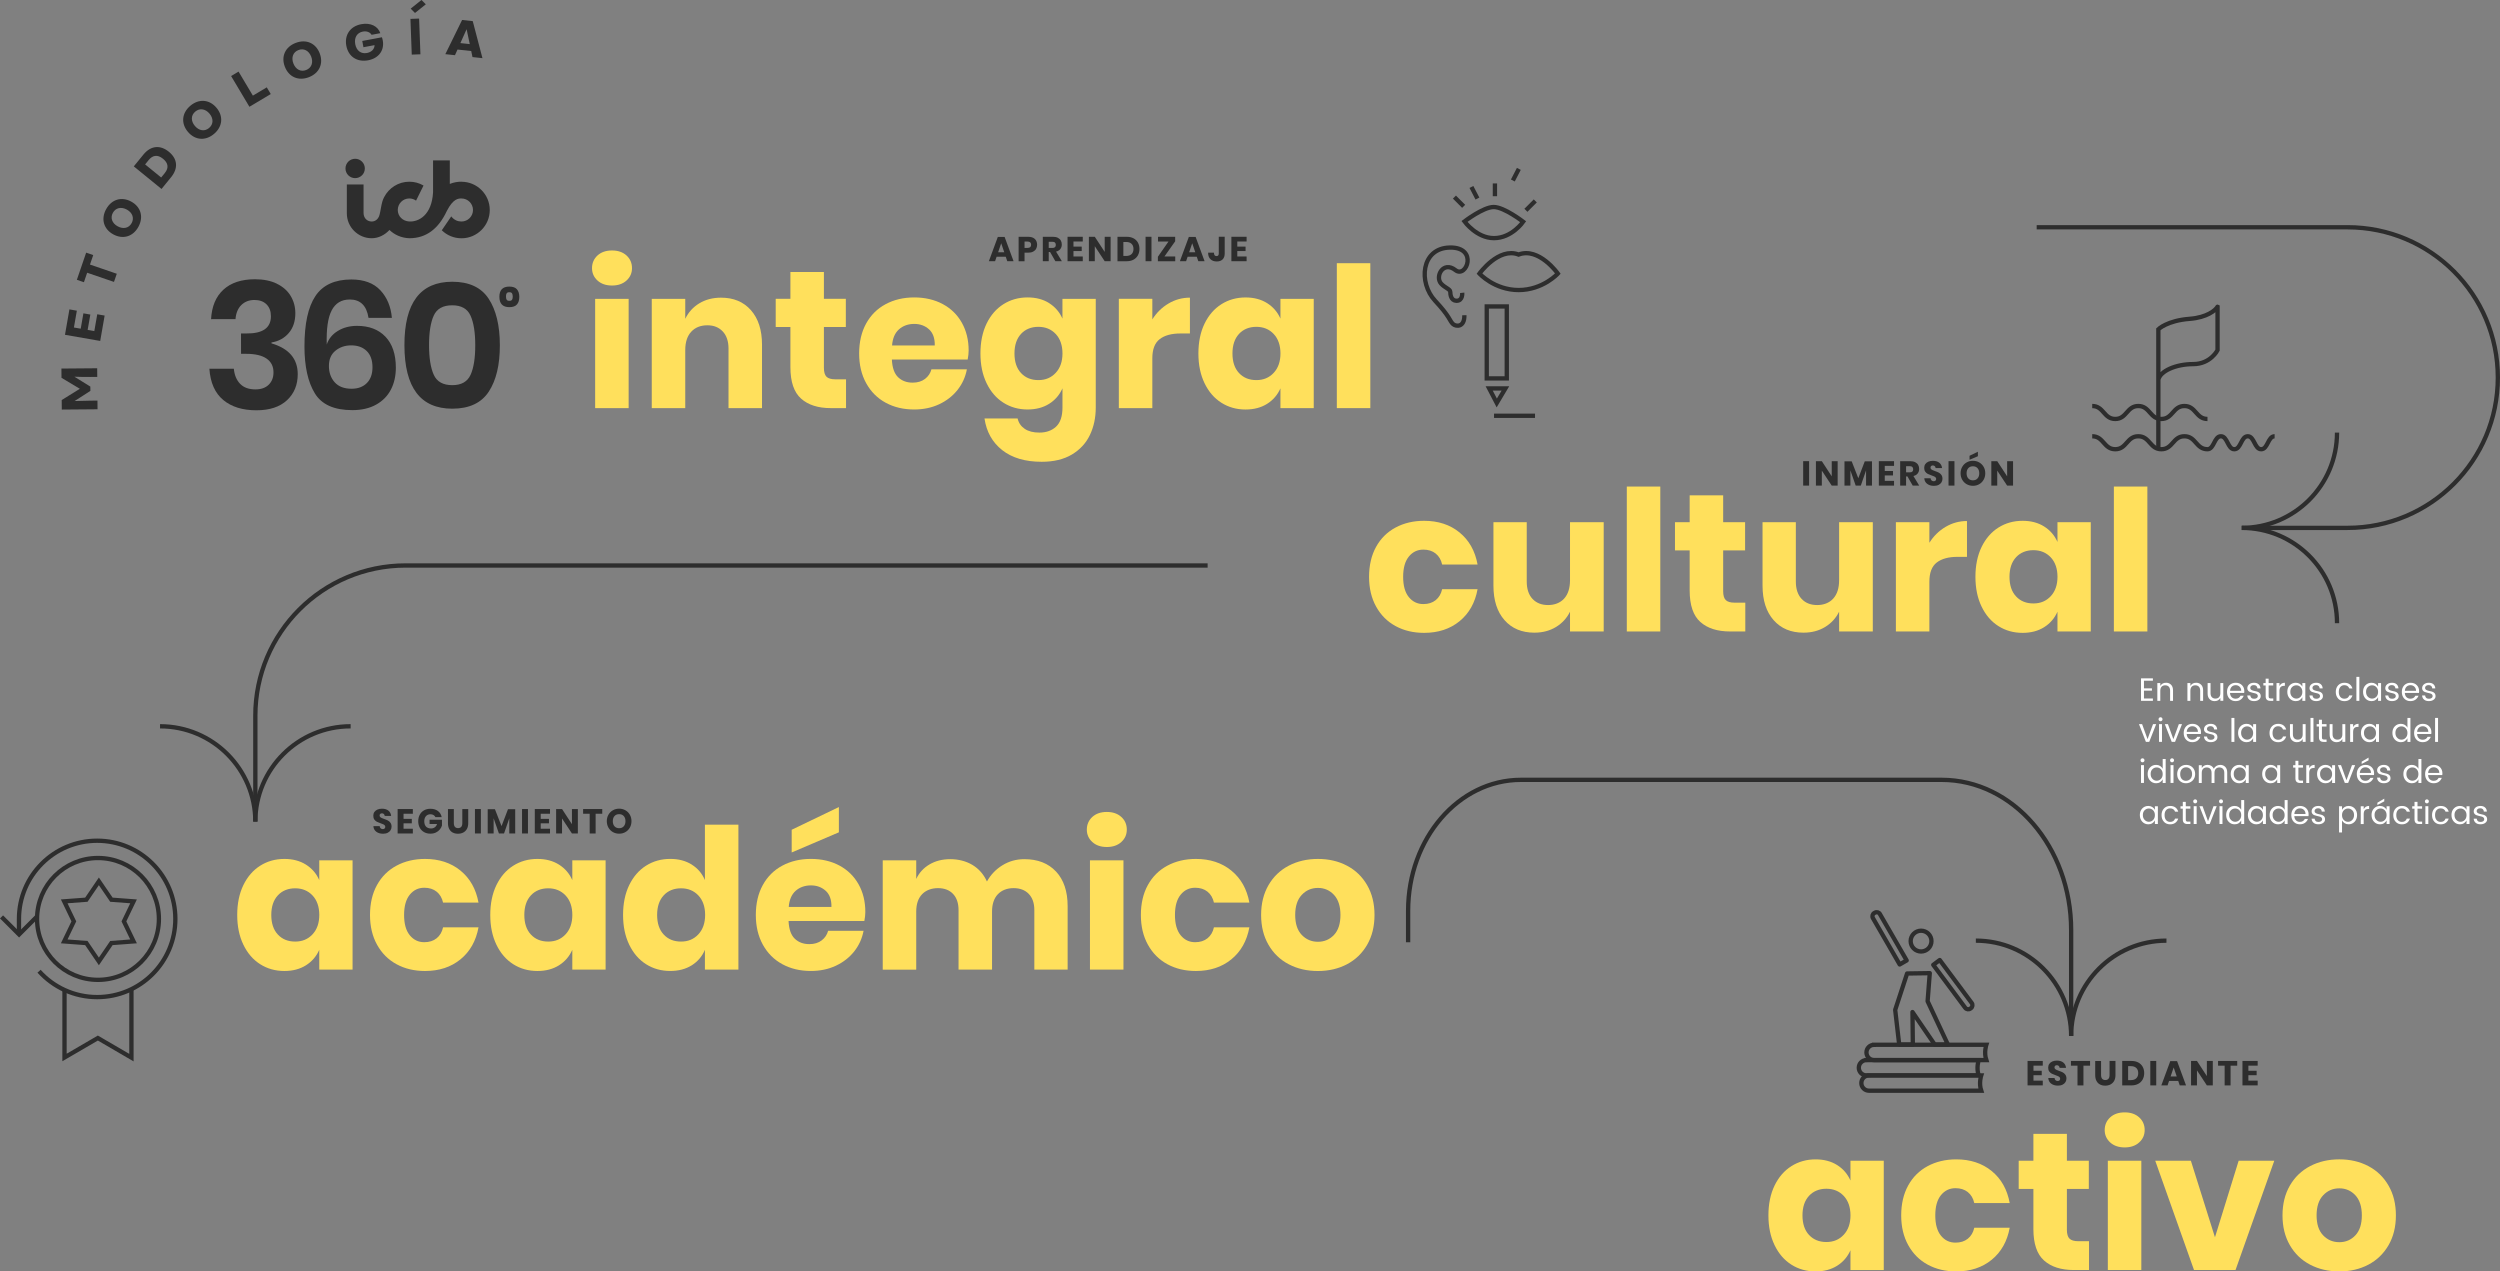 <?xml version="1.0" encoding="UTF-8"?>
<svg id="uuid-5e4053f9-596e-42ac-b45a-fb838c20a77f" data-name="Layer 2" xmlns="http://www.w3.org/2000/svg" viewBox="0 0 1156.81 588.31">
  <rect x="0" y="0" width="1156.81" height="588.31" fill="#808080" stroke="none"/>
  <g id="uuid-f21da293-0297-4274-9a27-5e900bab01f7" data-name="Diseño">
    <g>
      <path d="m702.69,117.79c9.41-3.56,18.17,8.8,18.17,8.8,0,0-6.91,7.62-18.17,7.62h.06c-11.26,0-18.17-7.62-18.17-7.62,0,0,8.9-12.37,18.11-8.8Z" style="fill: none; stroke: #2d2d2d; stroke-miterlimit: 10; stroke-width: 2px;"/>
      <path d="m691.29,110.19c8.28,0,13.52-7.59,13.52-7.59,0,0-8.82-6.81-13.64-6.81s-13.52,6.68-13.52,6.68c0,0,5.6,7.72,13.64,7.72Z" style="fill: none; stroke: #2d2d2d; stroke-miterlimit: 10; stroke-width: 2px;"/>
      <g>
        <rect x="687.95" y="141.8" width="9.27" height="33.3" style="fill: none; stroke: #2d2d2d; stroke-miterlimit: 10; stroke-width: 2px;"/>
        <polygon points="696.59 179.74 692.59 186.46 689.08 179.74 696.59 179.74" style="fill: none; stroke: #2d2d2d; stroke-miterlimit: 10; stroke-width: 2px;"/>
      </g>
      <line x1="691.32" y1="192.39" x2="710.29" y2="192.39" style="fill: none; stroke: #2d2d2d; stroke-miterlimit: 10; stroke-width: 2px;"/>
      <g>
        <line x1="677.27" y1="95.47" x2="673" y2="91.2" style="fill: none; stroke: #2d2d2d; stroke-miterlimit: 10; stroke-width: 2px;"/>
        <line x1="683.64" y1="91.88" x2="680.86" y2="86.51" style="fill: none; stroke: #2d2d2d; stroke-miterlimit: 10; stroke-width: 2px;"/>
        <line x1="691.74" y1="90.79" x2="691.74" y2="84.88" style="fill: none; stroke: #2d2d2d; stroke-miterlimit: 10; stroke-width: 2px;"/>
        <line x1="706.07" y1="97.31" x2="710.41" y2="92.97" style="fill: none; stroke: #2d2d2d; stroke-miterlimit: 10; stroke-width: 2px;"/>
      </g>
      <path d="m676.6,135.49s.38,3.77-2.71,3.69c-2.48-.07-2.81-2.9-2.81-4.14s-2.58-1.9-4.28-3.83c-2.86-3.23.98-10.67,6.67-6.21,5.12,4.01,10.69-10.72-2.62-10.45-13.34.27-14.6,16.28-6.76,24.66,7.02,7.5,6.61,9.25,8.28,10.76,1.32,1.19,5.34,1.63,5.23-4.11" style="fill: none; stroke: #2d2d2d; stroke-miterlimit: 10; stroke-width: 2px;"/>
      <line x1="700.03" y1="83.52" x2="702.8" y2="78.15" style="fill: none; stroke: #2d2d2d; stroke-miterlimit: 10; stroke-width: 2px;"/>
    </g>
    <g>
      <path d="m996.2,313.9v1.08h-4.14v3.54h3.69v1.06h-3.69v3.63h4.14v1.08h-5.5v-10.4h5.5Z" style="fill: #fff;"/>
      <path d="m999.63,316.06v1.33c.56-.98,1.45-1.47,2.68-1.47.91,0,1.67.3,2.28.91.61.6.92,1.47.92,2.59v4.88h-1.35v-4.65c0-.83-.2-1.46-.6-1.89-.4-.43-.95-.65-1.66-.65s-1.26.22-1.67.65c-.41.43-.61,1.06-.61,1.89v4.65h-1.37v-8.23h1.37Z" style="fill: #fff;"/>
      <path d="m1013.55,316.06v1.33c.56-.98,1.45-1.47,2.68-1.47.91,0,1.67.3,2.28.91.61.6.92,1.47.92,2.59v4.88h-1.35v-4.65c0-.83-.2-1.46-.6-1.89-.4-.43-.95-.65-1.66-.65s-1.26.22-1.67.65c-.41.43-.61,1.06-.61,1.89v4.65h-1.37v-8.23h1.37Z" style="fill: #fff;"/>
      <path d="m1027.41,316.06h1.36v8.23h-1.36v-1.32c-.55.97-1.45,1.46-2.69,1.46-.91,0-1.67-.3-2.28-.91s-.92-1.46-.92-2.57v-4.89h1.35v4.66c0,.82.2,1.45.61,1.88.41.44.96.65,1.66.65s1.25-.22,1.66-.65c.41-.44.61-1.06.61-1.88v-4.66Z" style="fill: #fff;"/>
      <path d="m1034.48,324.43c-1.18,0-2.14-.39-2.88-1.17-.74-.78-1.11-1.81-1.11-3.09s.38-2.31,1.12-3.08c.75-.77,1.72-1.16,2.92-1.16s2.15.37,2.88,1.1c.73.74,1.09,1.67,1.09,2.81,0,.29-.02.56-.06.81h-6.56c.04.82.3,1.47.77,1.94.48.48,1.08.71,1.82.71.56,0,1.03-.12,1.42-.38.38-.25.67-.58.85-.99h1.47c-.26.72-.71,1.31-1.34,1.78-.63.47-1.43.71-2.39.71Zm1.84-6.67c-.49-.47-1.1-.71-1.82-.71s-1.33.23-1.81.7c-.48.46-.75,1.1-.79,1.91h5.17c0-.79-.26-1.42-.75-1.9Z" style="fill: #fff;"/>
      <path d="m1039.89,318.39c0-.69.29-1.27.86-1.75.57-.47,1.32-.71,2.23-.71s1.63.23,2.15.7c.52.46.8,1.1.85,1.91h-1.41c-.02-.46-.18-.83-.46-1.11-.29-.28-.69-.42-1.21-.42s-.92.12-1.22.37-.44.56-.44.94.17.68.5.89.74.36,1.22.46c.47.1.95.21,1.42.33.47.12.88.36,1.21.7s.5.84.5,1.47-.29,1.17-.86,1.6c-.58.44-1.32.65-2.24.65s-1.66-.23-2.21-.69c-.55-.46-.86-1.09-.91-1.91h1.41c.02.46.18.83.49,1.1.3.28.72.41,1.26.41s.96-.11,1.26-.34c.3-.23.46-.52.46-.88s-.12-.64-.36-.85c-.24-.21-.54-.35-.9-.43-.36-.08-.75-.17-1.18-.28-.43-.11-.82-.23-1.18-.35s-.66-.34-.9-.65c-.24-.31-.36-.7-.36-1.17Z" style="fill: #fff;"/>
      <path d="m1050.78,323.19h1.12v1.11h-1.38c-1.43,0-2.15-.71-2.15-2.11v-5.01h-1.06v-1.11h1.06v-2.04h1.38v2.04h2.13v1.11h-2.13v5.01c0,.37.07.63.22.78.15.15.42.23.8.23Z" style="fill: #fff;"/>
      <path d="m1054.77,316.06v1.39c.49-1.02,1.32-1.53,2.5-1.53v1.43h-.36c-.7,0-1.23.18-1.6.55-.37.37-.55,1-.55,1.9v4.5h-1.37v-8.23h1.37Z" style="fill: #fff;"/>
      <path d="m1059.51,323.22c-.75-.8-1.12-1.83-1.12-3.09s.37-2.27,1.12-3.04c.74-.77,1.68-1.16,2.81-1.16.7,0,1.31.17,1.84.5s.92.76,1.19,1.29v-1.65h1.38v8.23h-1.38v-1.68c-.27.54-.67.98-1.19,1.31-.52.34-1.14.5-1.84.5-1.12,0-2.06-.4-2.81-1.21Zm5.02-.8c.54-.56.82-1.3.82-2.23s-.27-1.68-.82-2.24c-.55-.56-1.2-.84-1.96-.84s-1.42.27-1.97.81-.82,1.27-.82,2.21.27,1.69.83,2.26c.55.58,1.2.87,1.96.87s1.41-.28,1.96-.84Z" style="fill: #fff;"/>
      <path d="m1068.67,318.39c0-.69.29-1.27.86-1.75.57-.47,1.32-.71,2.23-.71s1.63.23,2.15.7c.52.46.8,1.1.85,1.91h-1.41c-.02-.46-.18-.83-.46-1.11-.29-.28-.69-.42-1.21-.42s-.92.12-1.22.37-.44.56-.44.94.17.68.5.89.74.36,1.22.46c.47.1.95.21,1.42.33.47.12.88.36,1.21.7s.5.84.5,1.47-.29,1.17-.86,1.6c-.58.44-1.32.65-2.24.65s-1.66-.23-2.21-.69c-.55-.46-.86-1.09-.91-1.91h1.41c.02.46.18.83.49,1.1.3.28.72.41,1.26.41s.96-.11,1.26-.34c.3-.23.46-.52.46-.88s-.12-.64-.36-.85c-.24-.21-.54-.35-.9-.43-.36-.08-.75-.17-1.18-.28-.43-.11-.82-.23-1.18-.35s-.66-.34-.9-.65c-.24-.31-.36-.7-.36-1.17Z" style="fill: #fff;"/>
      <path d="m1081.93,323.26c-.74-.78-1.11-1.81-1.11-3.08s.37-2.3,1.11-3.08c.74-.78,1.7-1.17,2.88-1.17.99,0,1.8.23,2.42.69s1.06,1.11,1.31,1.96h-1.47c-.16-.48-.44-.85-.82-1.12-.39-.27-.87-.41-1.44-.41-.78,0-1.41.27-1.88.82-.48.55-.71,1.32-.71,2.31s.24,1.76.71,2.31c.48.55,1.1.82,1.88.82,1.17,0,1.92-.51,2.26-1.53h1.47c-.25.81-.69,1.46-1.33,1.94-.64.48-1.44.72-2.41.72-1.18,0-2.14-.39-2.88-1.17Z" style="fill: #fff;"/>
      <path d="m1090.36,324.3v-11.1h1.37v11.1h-1.37Z" style="fill: #fff;"/>
      <path d="m1094.56,323.22c-.75-.8-1.12-1.83-1.12-3.09s.37-2.27,1.12-3.04c.74-.77,1.68-1.16,2.81-1.16.7,0,1.31.17,1.84.5s.92.76,1.19,1.29v-1.65h1.38v8.23h-1.38v-1.68c-.27.54-.67.98-1.19,1.31-.52.34-1.14.5-1.84.5-1.12,0-2.06-.4-2.81-1.21Zm5.02-.8c.54-.56.82-1.3.82-2.23s-.27-1.68-.82-2.24c-.55-.56-1.2-.84-1.96-.84s-1.42.27-1.97.81-.82,1.27-.82,2.21.27,1.69.83,2.26c.55.58,1.2.87,1.96.87s1.41-.28,1.96-.84Z" style="fill: #fff;"/>
      <path d="m1103.73,318.39c0-.69.29-1.27.86-1.75.57-.47,1.32-.71,2.23-.71s1.63.23,2.15.7c.52.46.8,1.1.85,1.91h-1.41c-.02-.46-.18-.83-.46-1.11-.29-.28-.69-.42-1.21-.42s-.92.12-1.22.37-.44.56-.44.94.17.68.5.89.74.36,1.22.46c.47.1.95.21,1.42.33.47.12.88.36,1.21.7s.5.84.5,1.47-.29,1.17-.86,1.6c-.58.44-1.32.65-2.24.65s-1.66-.23-2.21-.69c-.55-.46-.86-1.09-.91-1.91h1.41c.02.46.18.83.49,1.1.3.28.72.41,1.26.41s.96-.11,1.26-.34c.3-.23.46-.52.46-.88s-.12-.64-.36-.85c-.24-.21-.54-.35-.9-.43-.36-.08-.75-.17-1.18-.28-.43-.11-.82-.23-1.18-.35s-.66-.34-.9-.65c-.24-.31-.36-.7-.36-1.17Z" style="fill: #fff;"/>
      <path d="m1115.37,324.43c-1.18,0-2.14-.39-2.88-1.17-.74-.78-1.11-1.81-1.11-3.09s.38-2.31,1.12-3.08c.75-.77,1.72-1.16,2.92-1.16s2.15.37,2.88,1.1c.73.74,1.09,1.67,1.09,2.81,0,.29-.02.56-.06.81h-6.56c.04.82.3,1.47.77,1.94.48.48,1.08.71,1.82.71.56,0,1.03-.12,1.42-.38.38-.25.67-.58.85-.99h1.47c-.26.72-.71,1.31-1.34,1.78-.63.47-1.43.71-2.39.71Zm1.84-6.67c-.49-.47-1.1-.71-1.82-.71s-1.33.23-1.81.7c-.48.46-.75,1.1-.79,1.91h5.17c0-.79-.26-1.42-.75-1.9Z" style="fill: #fff;"/>
      <path d="m1120.78,318.39c0-.69.29-1.27.86-1.75.57-.47,1.32-.71,2.23-.71s1.63.23,2.15.7c.52.46.8,1.1.85,1.91h-1.41c-.02-.46-.18-.83-.46-1.11-.29-.28-.69-.42-1.21-.42s-.92.12-1.22.37-.44.56-.44.94.17.68.5.89.74.36,1.22.46c.47.1.95.21,1.42.33.47.12.88.36,1.21.7s.5.84.5,1.47-.29,1.17-.86,1.6c-.58.44-1.32.65-2.24.65s-1.66-.23-2.21-.69c-.55-.46-.86-1.09-.91-1.91h1.41c.02.46.18.83.49,1.1.3.28.72.41,1.26.41s.96-.11,1.26-.34c.3-.23.46-.52.46-.88s-.12-.64-.36-.85c-.24-.21-.54-.35-.9-.43-.36-.08-.75-.17-1.18-.28-.43-.11-.82-.23-1.18-.35s-.66-.34-.9-.65c-.24-.31-.36-.7-.36-1.17Z" style="fill: #fff;"/>
      <path d="m989.75,335.06h1.45l2.52,6.96,2.54-6.96h1.47l-3.23,8.23h-1.54l-3.21-8.23Z" style="fill: #fff;"/>
      <path d="m1000.38,333.47c-.18.18-.4.27-.66.27s-.48-.09-.65-.27c-.18-.18-.26-.4-.26-.66s.09-.48.27-.66c.18-.18.4-.27.65-.27s.47.09.65.27c.18.18.27.4.27.66s-.09.48-.27.66Zm-1.35,9.82v-8.23h1.37v8.23h-1.37Z" style="fill: #fff;"/>
      <path d="m1001.7,335.06h1.45l2.52,6.96,2.54-6.96h1.47l-3.23,8.23h-1.54l-3.21-8.23Z" style="fill: #fff;"/>
      <path d="m1014.44,343.43c-1.18,0-2.14-.39-2.88-1.17-.74-.78-1.11-1.81-1.11-3.09s.38-2.31,1.12-3.08c.75-.77,1.72-1.16,2.92-1.16s2.15.37,2.88,1.1c.73.74,1.09,1.67,1.09,2.81,0,.29-.02.56-.06.81h-6.56c.04.82.3,1.47.77,1.94.48.48,1.08.71,1.82.71.56,0,1.03-.12,1.42-.38.38-.25.67-.58.85-.99h1.47c-.26.72-.71,1.31-1.34,1.78-.63.47-1.43.71-2.39.71Zm1.84-6.67c-.49-.47-1.1-.71-1.82-.71s-1.33.23-1.81.7c-.48.46-.75,1.1-.79,1.91h5.17c0-.79-.26-1.42-.75-1.9Z" style="fill: #fff;"/>
      <path d="m1019.85,337.39c0-.69.29-1.27.86-1.75.57-.47,1.32-.71,2.23-.71s1.63.23,2.15.7c.52.46.8,1.1.85,1.91h-1.41c-.02-.46-.18-.83-.46-1.11-.29-.28-.69-.42-1.21-.42s-.92.12-1.22.37-.44.56-.44.94.17.68.5.89.74.36,1.22.46c.47.1.95.21,1.42.33.47.12.88.36,1.21.7s.5.84.5,1.47-.29,1.17-.86,1.6c-.58.44-1.32.65-2.24.65s-1.66-.23-2.21-.69c-.55-.46-.86-1.09-.91-1.91h1.41c.02.46.18.83.49,1.1.3.28.72.41,1.26.41s.96-.11,1.26-.34c.3-.23.46-.52.46-.88s-.12-.64-.36-.85c-.24-.21-.54-.35-.9-.43-.36-.08-.75-.17-1.18-.28-.43-.11-.82-.23-1.18-.35s-.66-.34-.9-.65c-.24-.31-.36-.7-.36-1.17Z" style="fill: #fff;"/>
      <path d="m1032.54,343.3v-11.1h1.37v11.1h-1.37Z" style="fill: #fff;"/>
      <path d="m1036.74,342.22c-.75-.8-1.12-1.83-1.12-3.09s.37-2.27,1.12-3.04c.74-.77,1.68-1.16,2.81-1.16.7,0,1.31.17,1.84.5s.92.76,1.19,1.29v-1.65h1.38v8.23h-1.38v-1.68c-.27.54-.67.98-1.19,1.31-.52.34-1.14.5-1.84.5-1.12,0-2.06-.4-2.81-1.21Zm5.02-.8c.54-.56.82-1.3.82-2.23s-.27-1.68-.82-2.24c-.55-.56-1.2-.84-1.96-.84s-1.42.27-1.97.81-.82,1.27-.82,2.21.27,1.69.83,2.26c.55.58,1.2.87,1.96.87s1.41-.28,1.96-.84Z" style="fill: #fff;"/>
      <path d="m1051.27,342.26c-.74-.78-1.11-1.81-1.11-3.08s.37-2.3,1.11-3.08c.74-.78,1.7-1.17,2.88-1.17.99,0,1.8.23,2.42.69s1.06,1.11,1.31,1.96h-1.47c-.16-.48-.44-.85-.82-1.12-.39-.27-.87-.41-1.44-.41-.78,0-1.41.27-1.88.82-.48.55-.71,1.32-.71,2.31s.24,1.76.71,2.31c.48.55,1.1.82,1.88.82,1.17,0,1.92-.51,2.26-1.53h1.47c-.25.81-.69,1.46-1.33,1.94-.64.48-1.44.72-2.41.72-1.18,0-2.14-.39-2.88-1.17Z" style="fill: #fff;"/>
      <path d="m1065.51,335.06h1.36v8.23h-1.36v-1.32c-.55.97-1.45,1.46-2.69,1.46-.91,0-1.67-.3-2.28-.91s-.92-1.46-.92-2.57v-4.89h1.35v4.66c0,.82.2,1.45.61,1.88.41.44.96.65,1.66.65s1.25-.22,1.66-.65c.41-.44.61-1.06.61-1.88v-4.66Z" style="fill: #fff;"/>
      <path d="m1069.12,343.3v-11.1h1.37v11.1h-1.37Z" style="fill: #fff;"/>
      <path d="m1075.44,342.19h1.12v1.11h-1.38c-1.43,0-2.15-.71-2.15-2.11v-5.01h-1.06v-1.11h1.06v-2.04h1.38v2.04h2.13v1.11h-2.13v5.01c0,.37.07.63.22.78.15.15.42.23.8.23Z" style="fill: #fff;"/>
      <path d="m1083.87,335.06h1.36v8.23h-1.36v-1.32c-.55.97-1.45,1.46-2.69,1.46-.91,0-1.67-.3-2.28-.91s-.92-1.46-.92-2.57v-4.89h1.35v4.66c0,.82.2,1.45.61,1.88.41.44.96.65,1.66.65s1.25-.22,1.66-.65c.41-.44.61-1.06.61-1.88v-4.66Z" style="fill: #fff;"/>
      <path d="m1088.85,335.06v1.39c.49-1.02,1.32-1.53,2.5-1.53v1.43h-.36c-.7,0-1.23.18-1.6.55-.37.37-.55,1-.55,1.9v4.5h-1.37v-8.23h1.37Z" style="fill: #fff;"/>
      <path d="m1093.59,342.22c-.75-.8-1.12-1.83-1.12-3.09s.37-2.27,1.12-3.04c.74-.77,1.68-1.16,2.81-1.16.7,0,1.31.17,1.84.5s.92.76,1.19,1.29v-1.65h1.38v8.23h-1.38v-1.68c-.27.54-.67.98-1.19,1.31-.52.34-1.14.5-1.84.5-1.12,0-2.06-.4-2.81-1.21Zm5.02-.8c.54-.56.82-1.3.82-2.23s-.27-1.68-.82-2.24c-.55-.56-1.2-.84-1.96-.84s-1.42.27-1.97.81-.82,1.27-.82,2.21.27,1.69.83,2.26c.55.58,1.2.87,1.96.87s1.41-.28,1.96-.84Z" style="fill: #fff;"/>
      <path d="m1108.14,342.22c-.75-.8-1.12-1.83-1.12-3.09s.37-2.27,1.12-3.04c.74-.77,1.68-1.16,2.81-1.16.7,0,1.31.17,1.84.5s.92.76,1.19,1.29v-4.52h1.38v11.1h-1.38v-1.68c-.27.54-.67.98-1.19,1.31-.52.34-1.14.5-1.84.5-1.12,0-2.06-.4-2.81-1.21Zm5.02-.8c.54-.56.82-1.3.82-2.23s-.27-1.68-.82-2.24c-.55-.56-1.2-.84-1.96-.84s-1.42.27-1.97.81-.82,1.27-.82,2.21.27,1.69.83,2.26c.55.58,1.2.87,1.96.87s1.41-.28,1.96-.84Z" style="fill: #fff;"/>
      <path d="m1121.05,343.43c-1.18,0-2.14-.39-2.88-1.17-.74-.78-1.11-1.81-1.11-3.09s.38-2.31,1.12-3.08c.75-.77,1.72-1.16,2.92-1.16s2.15.37,2.88,1.1c.73.74,1.09,1.67,1.09,2.81,0,.29-.02.56-.06.81h-6.56c.04.82.3,1.47.77,1.94.48.48,1.08.71,1.82.71.56,0,1.03-.12,1.42-.38.38-.25.67-.58.85-.99h1.47c-.26.72-.71,1.31-1.34,1.78-.63.47-1.43.71-2.39.71Zm1.84-6.67c-.49-.47-1.1-.71-1.82-.71s-1.33.23-1.81.7c-.48.46-.75,1.1-.79,1.91h5.17c0-.79-.26-1.42-.75-1.9Z" style="fill: #fff;"/>
      <path d="m1126.77,343.3v-11.1h1.37v11.1h-1.37Z" style="fill: #fff;"/>
      <path d="m992.04,352.47c-.18.18-.4.27-.66.27s-.48-.09-.65-.27c-.18-.18-.26-.4-.26-.66s.09-.48.27-.66c.18-.18.4-.27.65-.27s.47.09.65.27c.18.18.27.4.27.66s-.09.48-.27.66Zm-1.35,9.82v-8.23h1.37v8.23h-1.37Z" style="fill: #fff;"/>
      <path d="m994.89,361.22c-.75-.8-1.12-1.83-1.12-3.09s.37-2.27,1.12-3.04c.74-.77,1.68-1.16,2.81-1.16.7,0,1.31.17,1.84.5s.92.76,1.19,1.29v-4.52h1.38v11.1h-1.38v-1.68c-.27.54-.67.98-1.19,1.31-.52.34-1.14.5-1.84.5-1.12,0-2.06-.4-2.81-1.21Zm5.02-.8c.54-.56.82-1.3.82-2.23s-.27-1.68-.82-2.24c-.55-.56-1.2-.84-1.96-.84s-1.42.27-1.97.81-.82,1.27-.82,2.21.27,1.69.83,2.26c.55.58,1.2.87,1.96.87s1.41-.28,1.96-.84Z" style="fill: #fff;"/>
      <path d="m1005.71,352.47c-.18.18-.4.27-.66.27s-.48-.09-.65-.27c-.18-.18-.26-.4-.26-.66s.09-.48.27-.66c.18-.18.4-.27.65-.27s.47.09.65.27c.18.18.27.4.27.66s-.09.48-.27.66Zm-1.35,9.82v-8.23h1.37v8.23h-1.37Z" style="fill: #fff;"/>
      <path d="m1008.56,361.26c-.75-.78-1.13-1.8-1.13-3.07s.4-2.3,1.19-3.08,1.78-1.18,2.97-1.18,2.18.39,2.97,1.18,1.19,1.81,1.19,3.07-.41,2.29-1.24,3.07c-.83.79-1.83,1.18-3.02,1.18s-2.16-.39-2.92-1.17Zm2.92.04c.77,0,1.44-.28,2-.83.56-.55.85-1.32.85-2.3s-.27-1.74-.81-2.29c-.54-.55-1.2-.83-1.97-.83s-1.42.28-1.94.83c-.52.55-.78,1.32-.78,2.3s.25,1.75.75,2.3c.5.55,1.13.82,1.9.82Z" style="fill: #fff;"/>
      <path d="m1018.82,354.06v1.33c.56-.98,1.45-1.47,2.68-1.47.63,0,1.2.15,1.71.46.51.31.9.75,1.16,1.33.3-.56.71-1,1.22-1.31.51-.31,1.1-.47,1.76-.47.93,0,1.7.3,2.31.91s.92,1.47.92,2.59v4.88h-1.35v-4.65c0-.83-.2-1.46-.61-1.89-.4-.43-.96-.65-1.66-.65s-1.25.22-1.66.65c-.41.43-.61,1.06-.61,1.89v4.65h-1.35v-4.65c0-.83-.2-1.46-.6-1.89-.4-.43-.95-.65-1.66-.65s-1.26.22-1.67.65c-.41.43-.61,1.06-.61,1.89v4.65h-1.37v-8.23h1.37Z" style="fill: #fff;"/>
      <path d="m1033.33,361.22c-.75-.8-1.12-1.83-1.12-3.09s.37-2.27,1.12-3.04c.74-.77,1.68-1.16,2.81-1.16.7,0,1.31.17,1.84.5s.92.76,1.19,1.29v-1.65h1.38v8.23h-1.38v-1.68c-.27.54-.67.98-1.19,1.31-.52.34-1.14.5-1.84.5-1.12,0-2.06-.4-2.81-1.21Zm5.02-.8c.54-.56.82-1.3.82-2.23s-.27-1.68-.82-2.24c-.55-.56-1.2-.84-1.96-.84s-1.42.27-1.97.81-.82,1.27-.82,2.21.27,1.69.83,2.26c.55.58,1.2.87,1.96.87s1.41-.28,1.96-.84Z" style="fill: #fff;"/>
      <path d="m1047.88,361.22c-.75-.8-1.12-1.83-1.12-3.09s.37-2.27,1.12-3.04c.74-.77,1.68-1.16,2.81-1.16.7,0,1.31.17,1.84.5s.92.76,1.19,1.29v-1.65h1.38v8.23h-1.38v-1.68c-.27.54-.67.98-1.19,1.31-.52.34-1.14.5-1.84.5-1.12,0-2.06-.4-2.81-1.21Zm5.02-.8c.54-.56.82-1.3.82-2.23s-.27-1.68-.82-2.24c-.55-.56-1.2-.84-1.96-.84s-1.42.27-1.97.81-.82,1.27-.82,2.21.27,1.69.83,2.26c.55.58,1.2.87,1.96.87s1.41-.28,1.96-.84Z" style="fill: #fff;"/>
      <path d="m1064.55,361.19h1.12v1.11h-1.38c-1.43,0-2.15-.71-2.15-2.11v-5.01h-1.06v-1.11h1.06v-2.04h1.38v2.04h2.13v1.11h-2.13v5.01c0,.37.07.63.22.78.15.15.42.23.8.23Z" style="fill: #fff;"/>
      <path d="m1068.54,354.06v1.39c.49-1.02,1.32-1.53,2.5-1.53v1.43h-.36c-.7,0-1.23.18-1.6.55-.37.37-.55,1-.55,1.9v4.5h-1.37v-8.23h1.37Z" style="fill: #fff;"/>
      <path d="m1073.28,361.22c-.75-.8-1.12-1.83-1.12-3.09s.37-2.27,1.12-3.04c.74-.77,1.68-1.16,2.81-1.16.7,0,1.31.17,1.84.5s.92.76,1.19,1.29v-1.65h1.38v8.23h-1.38v-1.68c-.27.54-.67.98-1.19,1.31-.52.34-1.14.5-1.84.5-1.12,0-2.06-.4-2.81-1.21Zm5.02-.8c.54-.56.82-1.3.82-2.23s-.27-1.68-.82-2.24c-.55-.56-1.2-.84-1.96-.84s-1.42.27-1.97.81-.82,1.27-.82,2.21.27,1.69.83,2.26c.55.58,1.2.87,1.96.87s1.41-.28,1.96-.84Z" style="fill: #fff;"/>
      <path d="m1081.8,354.06h1.45l2.52,6.96,2.54-6.96h1.47l-3.23,8.23h-1.54l-3.21-8.23Z" style="fill: #fff;"/>
      <path d="m1094.53,362.43c-1.18,0-2.14-.39-2.88-1.17-.74-.78-1.11-1.81-1.11-3.09s.38-2.31,1.12-3.08c.75-.77,1.72-1.16,2.92-1.16s2.15.37,2.88,1.1c.73.74,1.09,1.67,1.09,2.81,0,.29-.02.56-.06.81h-6.56c.04.82.3,1.47.77,1.94.48.48,1.08.71,1.82.71.56,0,1.03-.12,1.42-.38.38-.25.67-.58.85-.99h1.47c-.26.72-.71,1.31-1.34,1.78-.63.47-1.43.71-2.39.71Zm1.84-6.67c-.49-.47-1.1-.71-1.82-.71s-1.33.23-1.81.7c-.48.46-.75,1.1-.79,1.91h5.17c0-.79-.26-1.42-.75-1.9Zm-.38-5.21v1.26l-3.19,1.68v-1.05l3.19-1.89Z" style="fill: #fff;"/>
      <path d="m1099.95,356.39c0-.69.29-1.27.86-1.75.57-.47,1.32-.71,2.23-.71s1.63.23,2.15.7c.52.46.8,1.1.85,1.91h-1.41c-.02-.46-.18-.83-.46-1.11-.29-.28-.69-.42-1.21-.42s-.92.12-1.22.37-.44.56-.44.94.17.68.5.89.74.36,1.22.46c.47.1.95.21,1.42.33.47.12.88.36,1.21.7s.5.84.5,1.47-.29,1.17-.86,1.6c-.58.44-1.32.65-2.24.65s-1.66-.23-2.21-.69c-.55-.46-.86-1.09-.91-1.91h1.41c.02.46.18.83.49,1.1.3.28.72.41,1.26.41s.96-.11,1.26-.34c.3-.23.46-.52.46-.88s-.12-.64-.36-.85c-.24-.21-.54-.35-.9-.43-.36-.08-.75-.17-1.18-.28-.43-.11-.82-.23-1.18-.35s-.66-.34-.9-.65c-.24-.31-.36-.7-.36-1.17Z" style="fill: #fff;"/>
      <path d="m1113.22,361.22c-.75-.8-1.12-1.83-1.12-3.09s.37-2.27,1.12-3.04c.74-.77,1.68-1.16,2.81-1.16.7,0,1.31.17,1.84.5s.92.76,1.19,1.29v-4.52h1.38v11.1h-1.38v-1.68c-.27.54-.67.98-1.19,1.31-.52.34-1.14.5-1.84.5-1.12,0-2.06-.4-2.81-1.21Zm5.02-.8c.54-.56.82-1.3.82-2.23s-.27-1.68-.82-2.24c-.55-.56-1.2-.84-1.96-.84s-1.42.27-1.97.81-.82,1.27-.82,2.21.27,1.69.83,2.26c.55.58,1.2.87,1.96.87s1.41-.28,1.96-.84Z" style="fill: #fff;"/>
      <path d="m1126.14,362.43c-1.18,0-2.14-.39-2.88-1.17-.74-.78-1.11-1.81-1.11-3.09s.38-2.31,1.12-3.08c.75-.77,1.72-1.16,2.92-1.16s2.15.37,2.88,1.1c.73.74,1.09,1.67,1.09,2.81,0,.29-.02.56-.06.81h-6.56c.04.82.3,1.47.77,1.94.48.48,1.08.71,1.82.71.56,0,1.03-.12,1.42-.38.38-.25.67-.58.85-.99h1.47c-.26.72-.71,1.31-1.34,1.78-.63.47-1.43.71-2.39.71Zm1.84-6.67c-.49-.47-1.1-.71-1.82-.71s-1.33.23-1.81.7c-.48.46-.75,1.1-.79,1.91h5.17c0-.79-.26-1.42-.75-1.9Z" style="fill: #fff;"/>
      <path d="m991.28,380.22c-.75-.8-1.12-1.83-1.12-3.09s.37-2.27,1.12-3.04c.74-.77,1.68-1.16,2.81-1.16.7,0,1.31.17,1.84.5s.92.76,1.19,1.29v-1.65h1.38v8.23h-1.38v-1.68c-.27.54-.67.98-1.19,1.31-.52.34-1.14.5-1.84.5-1.12,0-2.06-.4-2.81-1.21Zm5.02-.8c.54-.56.82-1.3.82-2.23s-.27-1.68-.82-2.24c-.55-.56-1.2-.84-1.96-.84s-1.42.27-1.97.81-.82,1.27-.82,2.21.27,1.69.83,2.26c.55.58,1.2.87,1.96.87s1.41-.28,1.96-.84Z" style="fill: #fff;"/>
      <path d="m1001.31,380.26c-.74-.78-1.11-1.81-1.11-3.08s.37-2.3,1.11-3.08c.74-.78,1.7-1.17,2.88-1.17.99,0,1.8.23,2.42.69s1.06,1.11,1.31,1.96h-1.47c-.16-.48-.44-.85-.82-1.12-.39-.27-.87-.41-1.44-.41-.78,0-1.41.27-1.88.82-.48.55-.71,1.32-.71,2.31s.24,1.76.71,2.31c.48.55,1.1.82,1.88.82,1.17,0,1.92-.51,2.26-1.53h1.47c-.25.81-.69,1.46-1.33,1.94-.64.48-1.44.72-2.41.72-1.18,0-2.14-.39-2.88-1.17Z" style="fill: #fff;"/>
      <path d="m1012.44,380.19h1.12v1.11h-1.38c-1.43,0-2.15-.71-2.15-2.11v-5.01h-1.06v-1.11h1.06v-2.04h1.38v2.04h2.13v1.11h-2.13v5.01c0,.37.07.63.22.78.15.15.42.23.8.23Z" style="fill: #fff;"/>
      <path d="m1016.42,371.47c-.18.18-.4.27-.66.27s-.48-.09-.65-.27c-.18-.18-.26-.4-.26-.66s.09-.48.27-.66c.18-.18.4-.27.65-.27s.47.09.65.27c.18.18.27.4.27.66s-.09.48-.27.66Zm-1.35,9.82v-8.23h1.37v8.23h-1.37Z" style="fill: #fff;"/>
      <path d="m1017.74,373.06h1.45l2.52,6.96,2.54-6.96h1.47l-3.23,8.23h-1.54l-3.21-8.23Z" style="fill: #fff;"/>
      <path d="m1028.37,371.47c-.18.18-.4.27-.66.27s-.48-.09-.65-.27c-.18-.18-.26-.4-.26-.66s.09-.48.27-.66c.18-.18.4-.27.65-.27s.47.09.65.27c.18.18.27.4.27.66s-.09.48-.27.66Zm-1.35,9.82v-8.23h1.37v8.23h-1.37Z" style="fill: #fff;"/>
      <path d="m1031.22,380.22c-.75-.8-1.12-1.83-1.12-3.09s.37-2.27,1.12-3.04c.74-.77,1.68-1.16,2.81-1.16.7,0,1.31.17,1.84.5s.92.76,1.19,1.29v-4.52h1.38v11.1h-1.38v-1.68c-.27.54-.67.98-1.19,1.31-.52.34-1.14.5-1.84.5-1.12,0-2.06-.4-2.81-1.21Zm5.02-.8c.54-.56.82-1.3.82-2.23s-.27-1.68-.82-2.24c-.55-.56-1.2-.84-1.96-.84s-1.42.27-1.97.81-.82,1.27-.82,2.21.27,1.69.83,2.26c.55.58,1.2.87,1.96.87s1.41-.28,1.96-.84Z" style="fill: #fff;"/>
      <path d="m1041.27,380.22c-.75-.8-1.12-1.83-1.12-3.09s.37-2.27,1.12-3.04c.74-.77,1.68-1.16,2.81-1.16.7,0,1.31.17,1.84.5s.92.76,1.19,1.29v-1.65h1.38v8.23h-1.38v-1.68c-.27.54-.67.98-1.19,1.31-.52.34-1.14.5-1.84.5-1.12,0-2.06-.4-2.81-1.21Zm5.02-.8c.54-.56.82-1.3.82-2.23s-.27-1.68-.82-2.24c-.55-.56-1.2-.84-1.96-.84s-1.42.27-1.97.81-.82,1.27-.82,2.21.27,1.69.83,2.26c.55.58,1.2.87,1.96.87s1.41-.28,1.96-.84Z" style="fill: #fff;"/>
      <path d="m1051.32,380.22c-.75-.8-1.12-1.83-1.12-3.09s.37-2.27,1.12-3.04c.74-.77,1.68-1.16,2.81-1.16.7,0,1.31.17,1.84.5s.92.76,1.19,1.29v-4.52h1.38v11.1h-1.38v-1.68c-.27.54-.67.98-1.19,1.31-.52.34-1.14.5-1.84.5-1.12,0-2.06-.4-2.81-1.21Zm5.02-.8c.54-.56.82-1.3.82-2.23s-.27-1.68-.82-2.24c-.55-.56-1.2-.84-1.96-.84s-1.42.27-1.97.81-.82,1.27-.82,2.21.27,1.69.83,2.26c.55.58,1.2.87,1.96.87s1.41-.28,1.96-.84Z" style="fill: #fff;"/>
      <path d="m1064.23,381.43c-1.18,0-2.14-.39-2.88-1.17-.74-.78-1.11-1.81-1.11-3.09s.38-2.31,1.12-3.08c.75-.77,1.72-1.16,2.92-1.16s2.15.37,2.88,1.1c.73.74,1.09,1.67,1.09,2.81,0,.29-.02.56-.06.81h-6.56c.04.82.3,1.47.77,1.94.48.48,1.08.71,1.82.71.56,0,1.03-.12,1.42-.38.38-.25.67-.58.85-.99h1.47c-.26.72-.71,1.31-1.34,1.78-.63.47-1.43.71-2.39.71Zm1.84-6.67c-.49-.47-1.1-.71-1.82-.71s-1.33.23-1.81.7c-.48.46-.75,1.1-.79,1.91h5.17c0-.79-.26-1.42-.75-1.9Z" style="fill: #fff;"/>
      <path d="m1069.65,375.39c0-.69.29-1.27.86-1.75.57-.47,1.32-.71,2.23-.71s1.63.23,2.15.7c.52.46.8,1.1.85,1.91h-1.41c-.02-.46-.18-.83-.46-1.11-.29-.28-.69-.42-1.21-.42s-.92.12-1.22.37-.44.56-.44.94.17.68.5.89.74.36,1.22.46c.47.1.95.21,1.42.33.47.12.88.36,1.21.7s.5.84.5,1.47-.29,1.17-.86,1.6c-.58.44-1.32.65-2.24.65s-1.66-.23-2.21-.69c-.55-.46-.86-1.09-.91-1.91h1.41c.02.46.18.83.49,1.1.3.28.72.41,1.26.41s.96-.11,1.26-.34c.3-.23.46-.52.46-.88s-.12-.64-.36-.85c-.24-.21-.54-.35-.9-.43-.36-.08-.75-.17-1.18-.28-.43-.11-.82-.23-1.18-.35s-.66-.34-.9-.65c-.24-.31-.36-.7-.36-1.17Z" style="fill: #fff;"/>
      <path d="m1086.75,372.93c1.13,0,2.07.39,2.81,1.16.74.78,1.12,1.79,1.12,3.04s-.38,2.29-1.12,3.09c-.75.81-1.69,1.21-2.8,1.21-.7,0-1.31-.17-1.84-.5-.52-.33-.93-.77-1.21-1.31v5.58h-1.37v-12.13h1.37v1.65c.28-.53.68-.96,1.21-1.29.53-.33,1.14-.5,1.84-.5Zm-.26,7.34c.77,0,1.42-.29,1.96-.86.54-.57.82-1.33.82-2.27s-.27-1.67-.82-2.21-1.2-.81-1.96-.81-1.42.28-1.96.84c-.55.56-.82,1.3-.82,2.23s.27,1.67.82,2.23c.54.57,1.2.85,1.96.85Z" style="fill: #fff;"/>
      <path d="m1093.75,373.06v1.39c.49-1.02,1.32-1.53,2.5-1.53v1.43h-.36c-.7,0-1.23.18-1.6.55-.37.37-.55,1-.55,1.9v4.5h-1.37v-8.23h1.37Z" style="fill: #fff;"/>
      <path d="m1098.49,380.22c-.75-.8-1.12-1.83-1.12-3.09s.37-2.27,1.12-3.04c.74-.77,1.68-1.16,2.81-1.16.7,0,1.31.17,1.84.5s.92.76,1.19,1.29v-1.65h1.38v8.23h-1.38v-1.68c-.27.54-.67.98-1.19,1.31-.52.34-1.14.5-1.84.5-1.12,0-2.06-.4-2.81-1.21Zm5.02-.8c.54-.56.82-1.3.82-2.23s-.27-1.68-.82-2.24c-.55-.56-1.2-.84-1.96-.84s-1.42.27-1.97.81-.82,1.27-.82,2.21.27,1.69.83,2.26c.55.58,1.2.87,1.96.87s1.41-.28,1.96-.84Zm-3.44-7.98l3.19-1.89v1.26l-3.19,1.68v-1.05Z" style="fill: #fff;"/>
      <path d="m1108.53,380.26c-.74-.78-1.11-1.81-1.11-3.08s.37-2.3,1.11-3.08c.74-.78,1.7-1.17,2.88-1.17.99,0,1.8.23,2.42.69s1.06,1.11,1.31,1.96h-1.47c-.16-.48-.44-.85-.82-1.12-.39-.27-.87-.41-1.44-.41-.78,0-1.41.27-1.88.82-.48.55-.71,1.32-.71,2.31s.24,1.76.71,2.31c.48.55,1.1.82,1.88.82,1.17,0,1.92-.51,2.26-1.53h1.47c-.25.81-.69,1.46-1.33,1.94-.64.48-1.44.72-2.41.72-1.18,0-2.14-.39-2.88-1.17Z" style="fill: #fff;"/>
      <path d="m1119.66,380.19h1.12v1.11h-1.38c-1.43,0-2.15-.71-2.15-2.11v-5.01h-1.06v-1.11h1.06v-2.04h1.38v2.04h2.13v1.11h-2.13v5.01c0,.37.07.63.22.78.15.15.42.23.8.23Z" style="fill: #fff;"/>
      <path d="m1123.63,371.47c-.18.18-.4.27-.66.27s-.48-.09-.65-.27c-.18-.18-.26-.4-.26-.66s.09-.48.27-.66c.18-.18.4-.27.65-.27s.47.09.65.27c.18.18.27.4.27.66s-.09.48-.27.66Zm-1.35,9.82v-8.23h1.37v8.23h-1.37Z" style="fill: #fff;"/>
      <path d="m1126.47,380.26c-.74-.78-1.11-1.81-1.11-3.08s.37-2.3,1.11-3.08c.74-.78,1.7-1.17,2.88-1.17.99,0,1.8.23,2.42.69s1.06,1.11,1.31,1.96h-1.47c-.16-.48-.44-.85-.82-1.12-.39-.27-.87-.41-1.44-.41-.78,0-1.41.27-1.88.82-.48.55-.71,1.32-.71,2.31s.24,1.76.71,2.31c.48.55,1.1.82,1.88.82,1.17,0,1.92-.51,2.26-1.53h1.47c-.25.81-.69,1.46-1.33,1.94-.64.48-1.44.72-2.41.72-1.18,0-2.14-.39-2.88-1.17Z" style="fill: #fff;"/>
      <path d="m1135.48,380.22c-.75-.8-1.12-1.83-1.12-3.09s.37-2.27,1.12-3.04c.74-.77,1.68-1.16,2.81-1.16.7,0,1.31.17,1.84.5s.92.76,1.19,1.29v-1.65h1.38v8.23h-1.38v-1.68c-.27.54-.67.98-1.19,1.31-.52.34-1.14.5-1.84.5-1.12,0-2.06-.4-2.81-1.21Zm5.02-.8c.54-.56.82-1.3.82-2.23s-.27-1.68-.82-2.24c-.55-.56-1.2-.84-1.96-.84s-1.42.27-1.97.81-.82,1.27-.82,2.21.27,1.69.83,2.26c.55.58,1.2.87,1.96.87s1.41-.28,1.96-.84Z" style="fill: #fff;"/>
      <path d="m1144.65,375.39c0-.69.29-1.27.86-1.75.57-.47,1.32-.71,2.23-.71s1.63.23,2.15.7c.52.46.8,1.1.85,1.91h-1.41c-.02-.46-.18-.83-.46-1.11-.29-.28-.69-.42-1.21-.42s-.92.12-1.22.37-.44.56-.44.94.17.68.5.89.74.36,1.22.46c.47.1.95.21,1.42.33.47.12.88.36,1.21.7s.5.84.5,1.47-.29,1.17-.86,1.6c-.58.44-1.32.65-2.24.65s-1.66-.23-2.21-.69c-.55-.46-.86-1.09-.91-1.91h1.41c.02.46.18.83.49,1.1.3.28.72.41,1.26.41s.96-.11,1.26-.34c.3-.23.46-.52.46-.88s-.12-.64-.36-.85c-.24-.21-.54-.35-.9-.43-.36-.08-.75-.17-1.18-.28-.43-.11-.82-.23-1.18-.35s-.66-.34-.9-.65c-.24-.31-.36-.7-.36-1.17Z" style="fill: #fff;"/>
    </g>
    <g>
      <g>
        <path d="m18.07,449.41c6.62,7.35,16.21,11.97,26.89,11.97,19.98,0,36.18-16.2,36.18-36.18s-16.2-36.18-36.18-36.18-36.18,16.2-36.18,36.18v7.19" style="fill: none; stroke: #2d2d2d; stroke-miterlimit: 10; stroke-width: 2px;"/>
        <g>
          <g>
            <path d="m73.53,425.21c0,15.57-12.62,28.19-28.19,28.19s-28.19-12.62-28.19-28.19,12.62-28.19,28.19-28.19,28.19,12.62,28.19,28.19Z" style="fill: none; stroke: #2d2d2d; stroke-miterlimit: 10; stroke-width: 2px;"/>
            <polyline points="29.85 457.9 29.85 489.32 45.28 480.33 60.82 489.39 60.82 457.9" style="fill: none; stroke: #2d2d2d; stroke-miterlimit: 10; stroke-width: 2px;"/>
          </g>
          <polygon points="45.75 407.81 51.55 416.31 61.8 417.08 57.34 426.34 61.8 435.6 51.55 436.37 45.75 444.87 39.96 436.37 29.71 435.6 34.17 426.34 29.71 417.08 39.96 416.31 45.75 407.81" style="fill: none; stroke: #2d2d2d; stroke-miterlimit: 10; stroke-width: 2px;"/>
        </g>
      </g>
      <polyline points="16.95 424.27 8.83 432.39 .71 424.27" style="fill: none; stroke: #2d2d2d; stroke-miterlimit: 10; stroke-width: 2px;"/>
    </g>
    <g>
      <g>
        <path d="m276.48,118.21c1.69-1.54,3.93-2.31,6.71-2.31s5.01.77,6.71,2.31c1.69,1.54,2.54,3.49,2.54,5.85s-.85,4.21-2.54,5.75c-1.69,1.54-3.93,2.31-6.71,2.31s-5.02-.77-6.71-2.31c-1.69-1.54-2.54-3.46-2.54-5.75s.85-4.3,2.54-5.85Zm14.41,20.07v50.57h-15.5v-50.57h15.5Z" style="fill: #ffe05c;"/>
        <path d="m347.48,143.54c3.41,3.87,5.12,9.18,5.12,15.95v29.36h-15.5v-27.55c0-3.38-.89-6.03-2.67-7.93-1.78-1.9-4.15-2.85-7.11-2.85-3.14,0-5.63,1-7.48,2.99-1.84,1.99-2.76,4.83-2.76,8.52v26.83h-15.5v-50.57h15.5v9.24c1.45-3.02,3.61-5.41,6.48-7.16,2.87-1.75,6.24-2.63,10.1-2.63,5.8,0,10.41,1.93,13.82,5.8Z" style="fill: #ffe05c;"/>
        <path d="m391.48,175.53v13.32h-6.98c-5.92,0-10.53-1.46-13.82-4.4-3.29-2.93-4.94-7.78-4.94-14.55v-18.58h-6.8v-13.05h6.8v-12.42h15.5v12.42h10.15v13.05h-10.15v18.85c0,1.99.41,3.38,1.22,4.17.82.79,2.19,1.18,4.12,1.18h4.89Z" style="fill: #ffe05c;"/>
        <path d="m447.76,166.37h-35.07c.18,3.81,1.15,6.54,2.9,8.2,1.75,1.66,3.99,2.49,6.71,2.49,2.3,0,4.2-.57,5.71-1.72,1.51-1.15,2.51-2.63,2.99-4.44h16.4c-.67,3.57-2.12,6.75-4.35,9.56-2.24,2.81-5.08,5.02-8.52,6.62-3.44,1.6-7.28,2.4-11.51,2.4-4.96,0-9.35-1.04-13.19-3.13-3.84-2.08-6.84-5.09-9.02-9.02-2.18-3.93-3.26-8.52-3.26-13.78s1.07-9.92,3.22-13.82c2.14-3.9,5.15-6.89,9.02-8.97,3.87-2.08,8.28-3.13,13.23-3.13s9.42,1.03,13.23,3.08c3.81,2.05,6.75,4.94,8.84,8.65,2.08,3.72,3.13,7.99,3.13,12.82,0,1.27-.15,2.66-.45,4.17Zm-17.9-14c-1.84-1.66-4.12-2.49-6.84-2.49s-5.2.85-7.07,2.54c-1.87,1.69-2.93,4.17-3.17,7.43h19.76c.06-3.32-.83-5.81-2.67-7.48Z" style="fill: #ffe05c;"/>
        <path d="m485.46,140.27c2.78,1.75,4.83,4.14,6.16,7.16v-9.15h15.41v50.3c0,4.71-.91,8.96-2.72,12.73-1.81,3.78-4.59,6.78-8.34,9.02-3.75,2.23-8.4,3.35-13.96,3.35-7.61,0-13.7-1.8-18.26-5.39-4.56-3.6-7.3-8.47-8.2-14.64h15.32c.48,2.05,1.59,3.65,3.31,4.8,1.72,1.15,3.97,1.72,6.75,1.72,3.2,0,5.78-.92,7.75-2.76,1.96-1.84,2.95-4.79,2.95-8.84v-8.88c-1.33,3.02-3.38,5.41-6.16,7.16-2.78,1.75-6.1,2.63-9.97,2.63-4.17,0-7.9-1.04-11.19-3.13-3.29-2.08-5.89-5.09-7.79-9.02-1.9-3.93-2.85-8.52-2.85-13.78s.95-9.92,2.85-13.82c1.9-3.9,4.5-6.89,7.79-8.97,3.29-2.08,7.02-3.13,11.19-3.13,3.87,0,7.19.88,9.97,2.63Zm-13,14.23c-2.02,2.18-3.04,5.2-3.04,9.06s1.01,6.89,3.04,9.06c2.02,2.17,4.7,3.26,8.02,3.26s5.94-1.12,8.02-3.35c2.08-2.23,3.13-5.23,3.13-8.97s-1.04-6.81-3.13-9.02c-2.08-2.21-4.76-3.31-8.02-3.31s-6,1.09-8.02,3.26Z" style="fill: #ffe05c;"/>
        <path d="m540.69,140.45c3.05-1.81,6.36-2.72,9.92-2.72v16.58h-4.44c-4.11,0-7.3.88-9.56,2.63-2.27,1.75-3.4,4.71-3.4,8.88v23.02h-15.5v-50.57h15.5v9.52c1.93-3.08,4.42-5.53,7.48-7.34Z" style="fill: #ffe05c;"/>
        <path d="m586.33,140.27c2.78,1.75,4.83,4.14,6.16,7.16v-9.15h15.41v50.57h-15.41v-9.15c-1.33,3.02-3.38,5.41-6.16,7.16-2.78,1.75-6.1,2.63-9.97,2.63-4.17,0-7.9-1.04-11.19-3.13-3.29-2.08-5.89-5.09-7.79-9.02-1.9-3.93-2.85-8.52-2.85-13.78s.95-9.92,2.85-13.82c1.9-3.9,4.5-6.89,7.79-8.97,3.29-2.08,7.02-3.13,11.19-3.13,3.87,0,7.19.88,9.97,2.63Zm-13,14.23c-2.02,2.18-3.04,5.2-3.04,9.06s1.01,6.89,3.04,9.06c2.02,2.17,4.7,3.26,8.02,3.26s5.94-1.12,8.02-3.35c2.08-2.23,3.13-5.23,3.13-8.97s-1.04-6.81-3.13-9.02c-2.08-2.21-4.76-3.31-8.02-3.31s-6,1.09-8.02,3.26Z" style="fill: #ffe05c;"/>
        <path d="m634.08,121.79v67.06h-15.5v-67.06h15.5Z" style="fill: #ffe05c;"/>
      </g>
      <g>
        <path d="m465.39,118.81h-4.24l-.7,2.06h-2.88l4.14-11.23h3.15l4.14,11.23h-2.91l-.7-2.06Zm-.7-2.08l-1.41-4.16-1.42,4.16h2.83Z" style="fill: #2d2d2d;"/>
        <path d="m474.08,116.91v3.97h-2.74v-11.31h4.43c1.34,0,2.37.33,3.07,1,.7.67,1.06,1.57,1.06,2.7,0,.7-.16,1.33-.47,1.88-.31.55-.78.98-1.4,1.3s-1.37.47-2.26.47h-1.7Zm3.04-3.65c0-.99-.55-1.49-1.65-1.49h-1.39v2.94h1.39c1.1,0,1.65-.49,1.65-1.46Z" style="fill: #2d2d2d;"/>
        <path d="m488.34,120.87l-2.45-4.27h-.62v4.27h-2.74v-11.31h4.67c.9,0,1.65.15,2.27.46.62.31,1.08.73,1.39,1.27.31.54.46,1.15.46,1.85,0,.82-.23,1.52-.68,2.1-.45.58-1.11.97-1.98,1.18l2.69,4.45h-3.02Zm-3.07-6.14h1.7c.54,0,.94-.12,1.2-.36.26-.24.38-.59.38-1.06s-.13-.8-.39-1.06-.66-.38-1.19-.38h-1.7v2.86Z" style="fill: #2d2d2d;"/>
        <path d="m496.72,111.74v2.37h3.82v2.06h-3.82v2.51h4.3v2.19h-7.04v-11.31h7.04v2.18h-4.3Z" style="fill: #2d2d2d;"/>
        <path d="m513.91,120.87h-2.74l-4.58-6.94v6.94h-2.74v-11.31h2.74l4.58,7.01v-7.01h2.74v11.31Z" style="fill: #2d2d2d;"/>
        <path d="m526.54,118.15c-.48.86-1.16,1.53-2.05,2.01s-1.94.72-3.14.72h-4.27v-11.31h4.27c1.22,0,2.27.23,3.15.7.89.47,1.56,1.13,2.04,1.98.47.85.71,1.83.71,2.94s-.24,2.09-.71,2.95Zm-2.94-.57c.59-.57.89-1.36.89-2.38s-.3-1.82-.89-2.38c-.59-.57-1.42-.85-2.49-.85h-1.3v6.46h1.3c1.07,0,1.9-.28,2.49-.85Z" style="fill: #2d2d2d;"/>
        <path d="m532.82,109.56v11.31h-2.74v-11.31h2.74Z" style="fill: #2d2d2d;"/>
        <path d="m538.82,118.67h4.99v2.21h-8.03v-2.08l4.91-7.04h-4.85v-2.19h7.94v2.08l-4.96,7.02Z" style="fill: #2d2d2d;"/>
        <path d="m553.78,118.81h-4.24l-.7,2.06h-2.88l4.14-11.23h3.15l4.14,11.23h-2.91l-.7-2.06Zm-.7-2.08l-1.41-4.16-1.42,4.16h2.83Z" style="fill: #2d2d2d;"/>
        <path d="m566.7,109.56v7.73c0,1.18-.32,2.1-.97,2.74-.65.64-1.54.96-2.68.96-1.24,0-2.22-.35-2.94-1.05-.73-.7-1.09-1.7-1.09-3.02h2.7c0,1.06.4,1.58,1.2,1.58.69,0,1.04-.41,1.04-1.22v-7.73h2.74Z" style="fill: #2d2d2d;"/>
        <path d="m572.53,111.74v2.37h3.82v2.06h-3.82v2.51h4.3v2.19h-7.04v-11.31h7.04v2.18h-4.3Z" style="fill: #2d2d2d;"/>
      </g>
    </g>
    <g>
      <g>
        <path d="m675.37,246.39c4.41,3.6,7.19,8.53,8.34,14.82h-16.4c-.48-2.18-1.48-3.87-2.99-5.08-1.51-1.21-3.41-1.81-5.71-1.81-2.72,0-4.95,1.07-6.71,3.22-1.75,2.15-2.63,5.27-2.63,9.38s.88,7.24,2.63,9.38c1.75,2.15,3.99,3.22,6.71,3.22,2.3,0,4.2-.6,5.71-1.81,1.51-1.21,2.51-2.9,2.99-5.08h16.4c-1.15,6.28-3.93,11.22-8.34,14.82-4.41,3.6-9.88,5.39-16.4,5.39-4.96,0-9.35-1.04-13.19-3.13-3.84-2.08-6.84-5.09-9.02-9.02-2.18-3.93-3.26-8.52-3.26-13.78s1.07-9.92,3.22-13.82c2.14-3.9,5.15-6.89,9.02-8.97,3.87-2.08,8.28-3.13,13.23-3.13,6.52,0,11.99,1.8,16.4,5.39Z" style="fill: #ffe05c;"/>
        <path d="m742.07,241.63v50.57h-15.59v-9.15c-1.45,2.96-3.61,5.32-6.48,7.07-2.87,1.75-6.21,2.63-10.01,2.63-5.8,0-10.41-1.93-13.82-5.8-3.41-3.87-5.12-9.18-5.12-15.95v-29.36h15.41v27.46c0,3.44.89,6.12,2.67,8.02,1.78,1.9,4.18,2.85,7.2,2.85s5.62-1,7.43-2.99,2.72-4.83,2.72-8.52v-26.83h15.59Z" style="fill: #ffe05c;"/>
        <path d="m768.26,225.14v67.06h-15.5v-67.06h15.5Z" style="fill: #ffe05c;"/>
        <path d="m807.59,278.88v13.32h-6.98c-5.92,0-10.53-1.46-13.82-4.4-3.29-2.93-4.94-7.78-4.94-14.55v-18.58h-6.8v-13.05h6.8v-12.42h15.5v12.42h10.15v13.05h-10.15v18.85c0,1.99.41,3.38,1.22,4.17.82.79,2.19,1.18,4.12,1.18h4.89Z" style="fill: #ffe05c;"/>
        <path d="m866.59,241.63v50.57h-15.59v-9.15c-1.45,2.96-3.61,5.32-6.48,7.07-2.87,1.75-6.21,2.63-10.01,2.63-5.8,0-10.41-1.93-13.82-5.8-3.41-3.87-5.12-9.18-5.12-15.95v-29.36h15.41v27.46c0,3.44.89,6.12,2.67,8.02,1.78,1.9,4.18,2.85,7.2,2.85s5.62-1,7.43-2.99,2.72-4.83,2.72-8.52v-26.83h15.59Z" style="fill: #ffe05c;"/>
        <path d="m900.25,243.81c3.05-1.81,6.36-2.72,9.92-2.72v16.58h-4.44c-4.11,0-7.3.88-9.56,2.63-2.27,1.75-3.4,4.71-3.4,8.88v23.02h-15.5v-50.57h15.5v9.52c1.93-3.08,4.42-5.53,7.48-7.34Z" style="fill: #ffe05c;"/>
        <path d="m945.88,243.62c2.78,1.75,4.83,4.14,6.16,7.16v-9.15h15.41v50.57h-15.41v-9.15c-1.33,3.02-3.38,5.41-6.16,7.16-2.78,1.75-6.1,2.63-9.97,2.63-4.17,0-7.9-1.04-11.19-3.13-3.29-2.08-5.89-5.09-7.79-9.02-1.9-3.93-2.85-8.52-2.85-13.78s.95-9.92,2.85-13.82c1.9-3.9,4.5-6.89,7.79-8.97,3.29-2.08,7.02-3.13,11.19-3.13,3.87,0,7.19.88,9.97,2.63Zm-13,14.23c-2.02,2.17-3.04,5.2-3.04,9.06s1.01,6.89,3.04,9.06c2.02,2.18,4.7,3.26,8.02,3.26s5.94-1.12,8.02-3.35c2.08-2.23,3.13-5.23,3.13-8.97s-1.04-6.81-3.13-9.02c-2.08-2.2-4.76-3.31-8.02-3.31s-6,1.09-8.02,3.26Z" style="fill: #ffe05c;"/>
        <path d="m993.64,225.14v67.06h-15.5v-67.06h15.5Z" style="fill: #ffe05c;"/>
      </g>
      <g>
        <path d="m837.11,213.39v11.31h-2.74v-11.31h2.74Z" style="fill: #2d2d2d;"/>
        <path d="m850.33,224.71h-2.74l-4.58-6.94v6.94h-2.74v-11.31h2.74l4.58,7.01v-7.01h2.74v11.31Z" style="fill: #2d2d2d;"/>
        <path d="m866.21,213.47v11.23h-2.74v-7.02l-2.43,7.02h-2.37l-2.45-7.04v7.04h-2.74v-11.23h3.34l3.06,7.82,2.99-7.82h3.33Z" style="fill: #2d2d2d;"/>
        <path d="m872.12,215.57v2.37h3.82v2.06h-3.82v2.51h4.3v2.19h-7.04v-11.31h7.04v2.18h-4.3Z" style="fill: #2d2d2d;"/>
        <path d="m885.06,224.71l-2.45-4.27h-.62v4.27h-2.74v-11.31h4.67c.9,0,1.65.15,2.27.46.62.31,1.08.73,1.39,1.27.31.54.46,1.15.46,1.85,0,.82-.23,1.52-.68,2.1-.45.58-1.11.97-1.98,1.18l2.69,4.45h-3.02Zm-3.07-6.14h1.7c.54,0,.94-.12,1.2-.36.26-.24.38-.59.38-1.06s-.13-.8-.39-1.06-.66-.38-1.19-.38h-1.7v2.86Z" style="fill: #2d2d2d;"/>
        <path d="m898.38,223.17c-.3.5-.75.9-1.34,1.2-.59.3-1.31.45-2.15.45-1.27,0-2.31-.31-3.14-.93s-1.27-1.48-1.34-2.59h2.91c.04.43.19.76.46,1.01.26.25.59.37,1,.37.35,0,.63-.1.83-.29.2-.19.3-.45.3-.77,0-.29-.09-.53-.28-.72s-.42-.35-.7-.47c-.28-.12-.66-.27-1.15-.44-.71-.25-1.3-.48-1.75-.71-.45-.23-.84-.57-1.17-1.02-.33-.45-.49-1.04-.49-1.77,0-.67.17-1.25.51-1.74.34-.49.81-.87,1.42-1.13.6-.26,1.29-.39,2.07-.39,1.26,0,2.26.3,3,.9.74.6,1.16,1.42,1.26,2.46h-2.96c-.05-.37-.19-.67-.41-.89-.22-.22-.51-.33-.89-.33-.32,0-.58.09-.78.26-.2.17-.3.42-.3.75,0,.27.09.49.26.68.18.19.4.34.66.46.27.12.65.27,1.15.45.73.25,1.32.49,1.78.73.46.24.85.59,1.18,1.05.33.46.5,1.06.5,1.79,0,.6-.15,1.15-.46,1.65Z" style="fill: #2d2d2d;"/>
        <path d="m904.37,213.39v11.31h-2.74v-11.31h2.74Z" style="fill: #2d2d2d;"/>
        <path d="m915.82,213.96c.87.5,1.55,1.18,2.06,2.06s.75,1.88.75,2.98-.25,2.11-.76,2.99c-.51.89-1.19,1.58-2.06,2.07-.87.5-1.83.74-2.89.74s-2.02-.25-2.89-.74c-.87-.5-1.56-1.19-2.06-2.07-.51-.89-.76-1.88-.76-2.99s.25-2.1.76-2.98c.51-.88,1.19-1.57,2.06-2.06.87-.5,1.83-.74,2.89-.74s2.03.25,2.9.74Zm-5.04,2.67c-.53.58-.79,1.37-.79,2.38s.26,1.78.79,2.37c.53.59,1.24.88,2.14.88s1.59-.29,2.13-.88c.53-.59.8-1.38.8-2.37s-.26-1.78-.79-2.37-1.24-.88-2.14-.88-1.61.29-2.14.87Zm4.44-5.53l-3.86,1.65v-1.86l3.86-1.86v2.06Z" style="fill: #2d2d2d;"/>
        <path d="m931.49,224.71h-2.74l-4.58-6.94v6.94h-2.74v-11.31h2.74l4.58,7.01v-7.01h2.74v11.31Z" style="fill: #2d2d2d;"/>
      </g>
    </g>
    <g>
      <g>
        <path d="m141.57,400.08c2.78,1.75,4.83,4.14,6.16,7.16v-9.15h15.41v50.57h-15.41v-9.15c-1.33,3.02-3.38,5.41-6.16,7.16-2.78,1.75-6.1,2.63-9.97,2.63-4.17,0-7.9-1.04-11.19-3.13-3.29-2.08-5.89-5.09-7.79-9.02-1.9-3.93-2.85-8.52-2.85-13.78s.95-9.92,2.85-13.82c1.9-3.9,4.5-6.89,7.79-8.97,3.29-2.08,7.02-3.13,11.19-3.13,3.87,0,7.19.88,9.97,2.63Zm-13,14.23c-2.02,2.17-3.04,5.2-3.04,9.06s1.01,6.89,3.04,9.06c2.02,2.18,4.7,3.26,8.02,3.26s5.94-1.12,8.02-3.35c2.08-2.23,3.13-5.23,3.13-8.97s-1.04-6.81-3.13-9.02c-2.08-2.2-4.76-3.31-8.02-3.31s-6,1.09-8.02,3.26Z" style="fill: #ffe05c;"/>
        <path d="m213.08,402.85c4.41,3.6,7.19,8.53,8.34,14.82h-16.4c-.48-2.18-1.48-3.87-2.99-5.08-1.51-1.21-3.41-1.81-5.71-1.81-2.72,0-4.95,1.07-6.71,3.22-1.75,2.15-2.63,5.27-2.63,9.38s.88,7.24,2.63,9.38c1.75,2.15,3.99,3.22,6.71,3.22,2.3,0,4.2-.6,5.71-1.81,1.51-1.21,2.51-2.9,2.99-5.08h16.4c-1.15,6.28-3.93,11.22-8.34,14.82-4.41,3.6-9.88,5.39-16.4,5.39-4.96,0-9.35-1.04-13.19-3.13-3.84-2.08-6.84-5.09-9.02-9.02-2.18-3.93-3.26-8.52-3.26-13.78s1.07-9.92,3.22-13.82c2.14-3.9,5.15-6.89,9.02-8.97,3.87-2.08,8.28-3.13,13.23-3.13,6.52,0,11.99,1.8,16.4,5.39Z" style="fill: #ffe05c;"/>
        <path d="m258.66,400.08c2.78,1.75,4.83,4.14,6.16,7.16v-9.15h15.41v50.57h-15.41v-9.15c-1.33,3.02-3.38,5.41-6.16,7.16-2.78,1.75-6.1,2.63-9.97,2.63-4.17,0-7.9-1.04-11.19-3.13-3.29-2.08-5.89-5.09-7.79-9.02-1.9-3.93-2.85-8.52-2.85-13.78s.95-9.92,2.85-13.82c1.9-3.9,4.5-6.89,7.79-8.97,3.29-2.08,7.02-3.13,11.19-3.13,3.87,0,7.19.88,9.97,2.63Zm-13,14.23c-2.02,2.17-3.04,5.2-3.04,9.06s1.01,6.89,3.04,9.06c2.02,2.18,4.7,3.26,8.02,3.26s5.94-1.12,8.02-3.35c2.08-2.23,3.13-5.23,3.13-8.97s-1.04-6.81-3.13-9.02c-2.08-2.2-4.76-3.31-8.02-3.31s-6,1.09-8.02,3.26Z" style="fill: #ffe05c;"/>
        <path d="m320.11,400.08c2.78,1.75,4.8,4.14,6.07,7.16v-25.65h15.5v67.06h-15.5v-9.15c-1.27,3.02-3.29,5.41-6.07,7.16-2.78,1.75-6.1,2.63-9.97,2.63-4.17,0-7.9-1.04-11.19-3.13-3.29-2.08-5.89-5.09-7.79-9.02-1.9-3.93-2.85-8.52-2.85-13.78s.95-9.92,2.85-13.82c1.9-3.9,4.5-6.89,7.79-8.97,3.29-2.08,7.02-3.13,11.19-3.13,3.87,0,7.19.88,9.97,2.63Zm-13,14.23c-2.02,2.17-3.04,5.2-3.04,9.06s1.01,6.89,3.04,9.06c2.02,2.18,4.7,3.26,8.02,3.26s5.94-1.12,8.02-3.35c2.08-2.23,3.13-5.23,3.13-8.97s-1.04-6.81-3.13-9.02c-2.08-2.2-4.76-3.31-8.02-3.31s-6,1.09-8.02,3.26Z" style="fill: #ffe05c;"/>
        <path d="m399.95,426.18h-35.07c.18,3.81,1.15,6.54,2.9,8.2,1.75,1.66,3.99,2.49,6.71,2.49,2.3,0,4.2-.57,5.71-1.72,1.51-1.15,2.51-2.63,2.99-4.44h16.4c-.67,3.57-2.12,6.75-4.35,9.56-2.24,2.81-5.08,5.02-8.52,6.62-3.44,1.6-7.28,2.4-11.51,2.4-4.96,0-9.35-1.04-13.19-3.13-3.84-2.08-6.84-5.09-9.02-9.02-2.18-3.93-3.26-8.52-3.26-13.78s1.07-9.92,3.22-13.82c2.14-3.9,5.15-6.89,9.02-8.97,3.87-2.08,8.28-3.13,13.23-3.13s9.42,1.03,13.23,3.08c3.81,2.05,6.75,4.94,8.84,8.65s3.13,7.99,3.13,12.82c0,1.27-.15,2.66-.45,4.17Zm-17.9-14c-1.84-1.66-4.12-2.49-6.84-2.49s-5.2.85-7.07,2.54c-1.87,1.69-2.93,4.17-3.17,7.43h19.76c.06-3.32-.83-5.81-2.67-7.48Zm6.12-27.05l-21.84,9.33v-10.51l21.84-10.51v11.69Z" style="fill: #ffe05c;"/>
        <path d="m488.67,403.3c3.56,3.84,5.35,9.17,5.35,16v29.36h-15.41v-27.55c0-3.2-.86-5.69-2.58-7.48-1.72-1.78-4.06-2.67-7.02-2.67s-5.51.95-7.3,2.85c-1.78,1.9-2.67,4.58-2.67,8.02v26.83h-15.5v-27.55c0-3.2-.85-5.69-2.54-7.48-1.69-1.78-4.02-2.67-6.98-2.67s-5.53.94-7.34,2.81c-1.81,1.87-2.72,4.56-2.72,8.07v26.83h-15.5v-50.57h15.5v8.61c1.33-2.84,3.37-5.08,6.12-6.71,2.75-1.63,5.97-2.45,9.65-2.45s7.28.89,10.24,2.67c2.96,1.78,5.2,4.34,6.71,7.66,1.75-3.14,4.15-5.65,7.2-7.52,3.05-1.87,6.42-2.81,10.1-2.81,6.22,0,11.12,1.92,14.68,5.75Z" style="fill: #ffe05c;"/>
        <path d="m505.44,378.02c1.69-1.54,3.93-2.31,6.71-2.31s5.01.77,6.71,2.31c1.69,1.54,2.54,3.49,2.54,5.85s-.85,4.21-2.54,5.75c-1.69,1.54-3.93,2.31-6.71,2.31s-5.02-.77-6.71-2.31c-1.69-1.54-2.54-3.46-2.54-5.75s.85-4.3,2.54-5.85Zm14.41,20.07v50.57h-15.5v-50.57h15.5Z" style="fill: #ffe05c;"/>
        <path d="m569.78,402.85c4.41,3.6,7.19,8.53,8.34,14.82h-16.4c-.48-2.18-1.48-3.87-2.99-5.08-1.51-1.21-3.41-1.81-5.71-1.81-2.72,0-4.95,1.07-6.71,3.22-1.75,2.15-2.63,5.27-2.63,9.38s.88,7.24,2.63,9.38c1.75,2.15,3.99,3.22,6.71,3.22,2.3,0,4.2-.6,5.71-1.81,1.51-1.21,2.51-2.9,2.99-5.08h16.4c-1.15,6.28-3.93,11.22-8.34,14.82-4.41,3.6-9.88,5.39-16.4,5.39-4.96,0-9.35-1.04-13.19-3.13-3.84-2.08-6.84-5.09-9.02-9.02-2.18-3.93-3.26-8.52-3.26-13.78s1.07-9.92,3.22-13.82c2.14-3.9,5.15-6.89,9.02-8.97,3.87-2.08,8.28-3.13,13.23-3.13,6.52,0,11.99,1.8,16.4,5.39Z" style="fill: #ffe05c;"/>
        <path d="m623.29,400.58c3.96,2.08,7.07,5.09,9.33,9.02,2.27,3.93,3.4,8.52,3.4,13.78s-1.13,9.85-3.4,13.78c-2.27,3.93-5.38,6.93-9.33,9.02-3.96,2.08-8.44,3.13-13.46,3.13s-9.52-1.04-13.5-3.13c-3.99-2.08-7.11-5.09-9.38-9.02-2.27-3.93-3.4-8.52-3.4-13.78s1.13-9.85,3.4-13.78c2.27-3.93,5.39-6.93,9.38-9.02,3.99-2.08,8.49-3.13,13.5-3.13s9.5,1.04,13.46,3.13Zm-20.93,13.5c-2.02,2.15-3.04,5.24-3.04,9.29s1.01,7.13,3.04,9.24c2.02,2.12,4.52,3.17,7.48,3.17s5.44-1.06,7.43-3.17c1.99-2.11,2.99-5.2,2.99-9.24s-1-7.14-2.99-9.29c-1.99-2.14-4.47-3.22-7.43-3.22s-5.45,1.07-7.48,3.22Z" style="fill: #ffe05c;"/>
      </g>
      <g>
        <path d="m180.74,384.14c-.3.5-.75.9-1.34,1.2-.59.3-1.31.45-2.15.45-1.27,0-2.31-.31-3.14-.93s-1.27-1.48-1.34-2.59h2.91c.04.43.19.76.46,1.01.26.25.59.37,1,.37.35,0,.63-.1.83-.29s.3-.45.3-.77c0-.29-.09-.53-.28-.72-.19-.19-.42-.35-.7-.47s-.66-.27-1.15-.44c-.71-.25-1.3-.48-1.75-.71-.45-.23-.84-.57-1.17-1.02-.33-.45-.49-1.04-.49-1.77,0-.67.17-1.25.51-1.74.34-.49.81-.87,1.42-1.13.6-.26,1.29-.39,2.07-.39,1.26,0,2.26.3,3,.9.74.6,1.16,1.42,1.26,2.46h-2.96c-.05-.37-.19-.67-.41-.89-.22-.22-.51-.33-.89-.33-.32,0-.58.09-.78.26-.2.17-.3.42-.3.75,0,.27.09.49.26.68.18.19.4.34.66.46s.65.27,1.15.45c.73.25,1.32.49,1.78.73.46.24.85.59,1.18,1.05.33.46.5,1.06.5,1.79,0,.6-.15,1.15-.46,1.65Z" style="fill: #2d2d2d;"/>
        <path d="m186.73,376.54v2.37h3.82v2.06h-3.82v2.51h4.3v2.19h-7.04v-11.31h7.04v2.18h-4.3Z" style="fill: #2d2d2d;"/>
        <path d="m202.67,375.29c.92.69,1.49,1.63,1.71,2.82h-2.9c-.19-.41-.49-.73-.88-.97-.4-.24-.87-.36-1.42-.36-.86,0-1.56.29-2.08.87-.52.58-.78,1.37-.78,2.36,0,1.08.27,1.9.82,2.48.55.58,1.33.86,2.34.86.65,0,1.22-.18,1.71-.54.49-.36.84-.87,1.04-1.53h-3.46v-1.97h5.74v2.7c-.21.66-.55,1.27-1.02,1.84-.47.57-1.07,1.02-1.8,1.38-.73.35-1.57.53-2.5.53-1.14,0-2.14-.24-2.99-.73s-1.51-1.17-1.98-2.04c-.46-.87-.7-1.87-.7-2.99s.23-2.12.7-2.99c.46-.87,1.12-1.55,1.97-2.04s1.84-.73,2.97-.73c1.42,0,2.59.35,3.5,1.04Z" style="fill: #2d2d2d;"/>
        <path d="m210,374.36v6.53c0,.75.17,1.32.5,1.71s.82.59,1.46.59,1.13-.2,1.46-.59c.34-.39.5-.97.5-1.71v-6.53h2.74v6.53c0,1.07-.21,1.97-.62,2.7-.42.73-.98,1.28-1.7,1.65-.72.37-1.53.55-2.44.55s-1.71-.18-2.4-.54c-.69-.36-1.24-.91-1.63-1.65-.4-.74-.59-1.64-.59-2.7v-6.53h2.72Z" style="fill: #2d2d2d;"/>
        <path d="m222.51,374.36v11.31h-2.74v-11.31h2.74Z" style="fill: #2d2d2d;"/>
        <path d="m238.4,374.44v11.23h-2.74v-7.02l-2.43,7.02h-2.37l-2.45-7.04v7.04h-2.74v-11.23h3.34l3.06,7.82,2.99-7.82h3.33Z" style="fill: #2d2d2d;"/>
        <path d="m244.3,374.36v11.31h-2.74v-11.31h2.74Z" style="fill: #2d2d2d;"/>
        <path d="m250.2,376.54v2.37h3.82v2.06h-3.82v2.51h4.3v2.19h-7.04v-11.31h7.04v2.18h-4.3Z" style="fill: #2d2d2d;"/>
        <path d="m267.39,385.67h-2.74l-4.58-6.94v6.94h-2.74v-11.31h2.74l4.58,7.01v-7.01h2.74v11.31Z" style="fill: #2d2d2d;"/>
        <path d="m278.68,374.36v2.18h-3.07v9.14h-2.75v-9.14h-3.04v-2.18h8.86Z" style="fill: #2d2d2d;"/>
        <path d="m289.39,374.93c.87.5,1.55,1.18,2.06,2.06.5.88.75,1.87.75,2.98s-.25,2.11-.76,2.99c-.51.89-1.19,1.58-2.06,2.07-.87.5-1.83.74-2.89.74s-2.02-.25-2.89-.74c-.87-.5-1.56-1.19-2.06-2.07-.51-.89-.76-1.88-.76-2.99s.25-2.1.76-2.98c.51-.88,1.19-1.57,2.06-2.06.87-.5,1.83-.74,2.89-.74s2.03.25,2.9.74Zm-5.04,2.67c-.53.58-.79,1.37-.79,2.38s.26,1.78.79,2.37c.53.59,1.24.88,2.14.88s1.59-.29,2.13-.88c.53-.59.8-1.38.8-2.37s-.26-1.78-.79-2.37c-.53-.59-1.24-.88-2.14-.88s-1.61.29-2.14.87Z" style="fill: #2d2d2d;"/>
      </g>
    </g>
    <g>
      <path d="m850.09,539.1c2.78,1.75,4.83,4.14,6.16,7.16v-9.15h15.41v50.57h-15.41v-9.15c-1.33,3.02-3.38,5.41-6.16,7.16-2.78,1.75-6.1,2.63-9.97,2.63-4.17,0-7.9-1.04-11.19-3.13-3.29-2.08-5.89-5.09-7.79-9.02-1.9-3.93-2.85-8.52-2.85-13.78s.95-9.92,2.85-13.82c1.9-3.9,4.5-6.89,7.79-8.97,3.29-2.08,7.02-3.13,11.19-3.13,3.87,0,7.19.88,9.97,2.63Zm-13,14.23c-2.02,2.17-3.04,5.2-3.04,9.06s1.01,6.89,3.04,9.06c2.02,2.17,4.7,3.26,8.02,3.26s5.94-1.12,8.02-3.35c2.08-2.23,3.13-5.23,3.13-8.97s-1.04-6.81-3.13-9.02c-2.08-2.21-4.76-3.31-8.02-3.31s-6,1.09-8.02,3.26Z" style="fill: #ffe05c;"/>
      <path d="m921.6,541.86c4.41,3.6,7.19,8.53,8.34,14.82h-16.4c-.48-2.17-1.48-3.87-2.99-5.07-1.51-1.21-3.41-1.81-5.71-1.81-2.72,0-4.95,1.07-6.71,3.22-1.75,2.15-2.63,5.27-2.63,9.38s.88,7.24,2.63,9.38c1.75,2.15,3.99,3.22,6.71,3.22,2.3,0,4.2-.6,5.71-1.81,1.51-1.21,2.51-2.9,2.99-5.08h16.4c-1.15,6.28-3.93,11.22-8.34,14.82-4.41,3.6-9.88,5.39-16.4,5.39-4.96,0-9.35-1.04-13.19-3.13-3.84-2.08-6.84-5.09-9.02-9.02-2.18-3.93-3.26-8.52-3.26-13.78s1.07-9.92,3.22-13.82c2.14-3.9,5.15-6.89,9.02-8.97,3.87-2.08,8.28-3.13,13.23-3.13,6.52,0,11.99,1.8,16.4,5.39Z" style="fill: #ffe05c;"/>
      <path d="m966.64,574.35v13.32h-6.98c-5.92,0-10.53-1.46-13.82-4.4-3.29-2.93-4.94-7.78-4.94-14.55v-18.58h-6.8v-13.05h6.8v-12.42h15.5v12.42h10.15v13.05h-10.15v18.85c0,1.99.41,3.38,1.22,4.17.82.79,2.19,1.18,4.12,1.18h4.89Z" style="fill: #ffe05c;"/>
      <path d="m976.43,517.03c1.69-1.54,3.93-2.31,6.71-2.31s5.01.77,6.71,2.31c1.69,1.54,2.54,3.49,2.54,5.85s-.85,4.21-2.54,5.75c-1.69,1.54-3.93,2.31-6.71,2.31s-5.02-.77-6.71-2.31c-1.69-1.54-2.54-3.46-2.54-5.75s.85-4.3,2.54-5.85Zm14.41,20.07v50.57h-15.5v-50.57h15.5Z" style="fill: #ffe05c;"/>
      <path d="m1024.91,572.54l10.97-35.44h16.49l-17.94,50.57h-19.21l-17.94-50.57h16.49l11.15,35.44Z" style="fill: #ffe05c;"/>
      <path d="m1095.91,539.59c3.96,2.08,7.07,5.09,9.33,9.02,2.27,3.93,3.4,8.52,3.4,13.78s-1.13,9.85-3.4,13.78c-2.27,3.93-5.38,6.93-9.33,9.02-3.96,2.08-8.44,3.13-13.46,3.13s-9.52-1.04-13.5-3.13c-3.99-2.08-7.11-5.09-9.38-9.02-2.27-3.93-3.4-8.52-3.4-13.78s1.13-9.85,3.4-13.78c2.27-3.93,5.39-6.93,9.38-9.02,3.99-2.08,8.49-3.13,13.5-3.13s9.5,1.04,13.46,3.13Zm-20.93,13.5c-2.02,2.15-3.04,5.24-3.04,9.29s1.01,7.13,3.04,9.24c2.02,2.12,4.52,3.17,7.48,3.17s5.44-1.06,7.43-3.17c1.99-2.11,2.99-5.2,2.99-9.24s-1-7.14-2.99-9.29c-1.99-2.14-4.47-3.22-7.43-3.22s-5.45,1.07-7.48,3.22Z" style="fill: #ffe05c;"/>
    </g>
    <g>
      <path d="m940.94,493.1v2.37h3.82v2.06h-3.82v2.51h4.3v2.19h-7.04v-11.31h7.04v2.18h-4.3Z" style="fill: #2d2d2d;"/>
      <path d="m955.75,500.7c-.3.5-.75.9-1.34,1.2-.59.3-1.31.45-2.15.45-1.27,0-2.31-.31-3.14-.93s-1.27-1.48-1.34-2.59h2.91c.04.43.19.76.46,1.01.26.25.59.37,1,.37.35,0,.63-.1.83-.29s.3-.45.3-.77c0-.29-.09-.53-.28-.72-.19-.19-.42-.35-.7-.47s-.66-.27-1.15-.44c-.71-.25-1.3-.48-1.75-.71-.45-.23-.84-.57-1.17-1.02-.33-.45-.49-1.04-.49-1.77,0-.67.17-1.25.51-1.74.34-.49.81-.87,1.42-1.13.6-.26,1.29-.39,2.07-.39,1.26,0,2.26.3,3,.9.74.6,1.16,1.42,1.26,2.46h-2.96c-.05-.37-.19-.67-.41-.89-.22-.22-.51-.33-.89-.33-.32,0-.58.09-.78.26-.2.17-.3.42-.3.75,0,.27.09.49.26.68.18.19.4.34.66.46s.65.27,1.15.45c.73.25,1.32.49,1.78.73.46.24.85.59,1.18,1.05.33.46.5,1.06.5,1.79,0,.6-.15,1.15-.46,1.65Z" style="fill: #2d2d2d;"/>
      <path d="m967.13,490.93v2.18h-3.07v9.14h-2.75v-9.14h-3.04v-2.18h8.86Z" style="fill: #2d2d2d;"/>
      <path d="m972.22,490.93v6.53c0,.75.17,1.32.5,1.71s.82.59,1.46.59,1.13-.2,1.46-.59c.34-.39.5-.97.5-1.71v-6.53h2.74v6.53c0,1.07-.21,1.97-.62,2.7-.42.73-.98,1.28-1.7,1.65-.72.37-1.53.55-2.44.55s-1.71-.18-2.4-.54c-.69-.36-1.24-.91-1.63-1.65-.4-.74-.59-1.64-.59-2.7v-6.53h2.72Z" style="fill: #2d2d2d;"/>
      <path d="m991.46,499.51c-.48.86-1.16,1.53-2.05,2.01s-1.94.72-3.14.72h-4.27v-11.31h4.27c1.22,0,2.27.23,3.15.7.89.47,1.56,1.13,2.04,1.98.47.85.71,1.83.71,2.94s-.24,2.09-.71,2.95Zm-2.94-.57c.59-.57.89-1.36.89-2.38s-.3-1.82-.89-2.38c-.59-.56-1.42-.85-2.49-.85h-1.3v6.46h1.3c1.07,0,1.9-.28,2.49-.85Z" style="fill: #2d2d2d;"/>
      <path d="m997.74,490.93v11.31h-2.74v-11.31h2.74Z" style="fill: #2d2d2d;"/>
      <path d="m1007.92,500.18h-4.24l-.7,2.06h-2.88l4.14-11.23h3.15l4.14,11.23h-2.91l-.7-2.06Zm-.7-2.08l-1.41-4.16-1.42,4.16h2.83Z" style="fill: #2d2d2d;"/>
      <path d="m1023.91,502.24h-2.74l-4.58-6.94v6.94h-2.74v-11.31h2.74l4.58,7.01v-7.01h2.74v11.31Z" style="fill: #2d2d2d;"/>
      <path d="m1035.21,490.93v2.18h-3.07v9.14h-2.75v-9.14h-3.04v-2.18h8.86Z" style="fill: #2d2d2d;"/>
      <path d="m1040.38,493.1v2.37h3.82v2.06h-3.82v2.51h4.3v2.19h-7.04v-11.31h7.04v2.18h-4.3Z" style="fill: #2d2d2d;"/>
    </g>
    <g>
      <path d="m1042.09,244.26h44.17c38.41,0,69.55-31.14,69.55-69.55h0c0-38.41-31.14-69.55-69.55-69.55h-143.84" style="fill: none; stroke: #2d2d2d; stroke-miterlimit: 10; stroke-width: 2px;"/>
      <g>
        <path d="m1037.3,244.26h0c24.35,0,44.1,19.74,44.1,44.1h0" style="fill: none; stroke: #2d2d2d; stroke-miterlimit: 10; stroke-width: 2px;"/>
        <path d="m1037.3,244.26h0c24.35,0,44.1-19.74,44.1-44.1h0" style="fill: none; stroke: #2d2d2d; stroke-miterlimit: 10; stroke-width: 2px;"/>
      </g>
    </g>
    <g>
      <path d="m958.37,474.57v-44.17c0-38.41-26.84-69.55-59.96-69.55h-194.62c-28.84,0-52.22,27.12-52.22,60.58v14.59" style="fill: none; stroke: #2d2d2d; stroke-miterlimit: 10; stroke-width: 2px;"/>
      <g>
        <path d="m958.37,479.36h0c0-24.35,19.74-44.1,44.1-44.1h0" style="fill: none; stroke: #2d2d2d; stroke-miterlimit: 10; stroke-width: 2px;"/>
        <path d="m958.37,479.36h0c0-24.35-19.74-44.1-44.1-44.1h0" style="fill: none; stroke: #2d2d2d; stroke-miterlimit: 10; stroke-width: 2px;"/>
      </g>
    </g>
    <g>
      <path d="m118.15,375.38v-44.17c0-38.41,31.14-69.55,69.55-69.55h371.1" style="fill: none; stroke: #2d2d2d; stroke-miterlimit: 10; stroke-width: 2px;"/>
      <g>
        <path d="m118.15,380.17h0c0-24.35-19.74-44.1-44.1-44.1h0" style="fill: none; stroke: #2d2d2d; stroke-miterlimit: 10; stroke-width: 2px;"/>
        <path d="m118.15,380.17h0c0-24.35,19.74-44.1,44.1-44.1h0" style="fill: none; stroke: #2d2d2d; stroke-miterlimit: 10; stroke-width: 2px;"/>
      </g>
    </g>
    <g>
      <path d="m968.12,187.87c5.33,0,5.33,6,10.66,6s5.33-6,10.67-6,5.33,6,10.66,6,5.34-6,10.67-6,5.34,6,10.67,6" style="fill: none; stroke: #2d2d2d; stroke-miterlimit: 10; stroke-width: 2px;"/>
      <path d="m968.12,201.87c5.33,0,5.33,6,10.66,6s5.33-6,10.67-6,5.33,6,10.66,6,5.34-6,10.67-6,5.34,6,10.67,6c3.1,0,3.1-6,6.21-6s3.1,6,6.21,6,3.11-6,6.21-6,3.11,6,6.22,6,3.11-6,6.22-6" style="fill: none; stroke: #2d2d2d; stroke-miterlimit: 10; stroke-width: 2px;"/>
      <path d="m998.72,206.87v-54.51s4.03-4.03,14.5-4.83c7.99-.61,12.01-3.97,12.87-5.59,0-.01.02,0,.02,0v20.09s-3.22,6.45-11.28,6.45-15.31,3.22-16.12,7.25" style="fill: none; stroke: #2d2d2d; stroke-miterlimit: 10; stroke-width: 2px;"/>
    </g>
    <g>
      <path d="m867.19,483.45h51.92s-1.18,3.54,0,7.08h-51.92c-1.96,0-3.54-1.58-3.54-3.54h0c0-1.96,1.58-3.54,3.54-3.54Z" style="fill: none; stroke: #2d2d2d; stroke-miterlimit: 10; stroke-width: 2px;"/>
      <path d="m863.65,490.53h51.92s-1.18,3.54,0,7.08h-51.92c-1.96,0-3.54-1.58-3.54-3.54h0c0-1.96,1.58-3.54,3.54-3.54Z" style="fill: none; stroke: #2d2d2d; stroke-miterlimit: 10; stroke-width: 2px;"/>
      <path d="m864.83,497.61h51.92s-1.18,3.54,0,7.08h-51.92c-1.96,0-3.54-1.58-3.54-3.54h0c0-1.96,1.58-3.54,3.54-3.54Z" style="fill: none; stroke: #2d2d2d; stroke-miterlimit: 10; stroke-width: 2px;"/>
      <g>
        <polygon points="882.46 450.46 876.95 467.3 878.8 483.3 885.11 483.3 884.95 468.3 895.2 483.3 901.32 483.3 891.95 463.3 892.95 450.3 882.46 450.46" style="fill: none; stroke: #2d2d2d; stroke-linecap: round; stroke-linejoin: round; stroke-width: 2px;"/>
        <path d="m893.73,435.47c0,2.66-2.15,4.81-4.81,4.81s-4.81-2.15-4.81-4.81,2.16-4.81,4.81-4.81,4.81,2.15,4.81,4.81Z" style="fill: none; stroke: #2d2d2d; stroke-miterlimit: 10; stroke-width: 2px;"/>
        <path d="m862.5,432.01h24.77v3.73h-24.77c-.95,0-1.72-.77-1.72-1.72v-.3c0-.95.77-1.72,1.72-1.72Z" transform="translate(812.76 -539.99) rotate(60)" style="fill: none; stroke: #2d2d2d; stroke-linecap: round; stroke-linejoin: round; stroke-width: 2px;"/>
        <path d="m890.75,454.1h24.77c.95,0,1.72.77,1.72,1.72v.3c0,.95-.77,1.72-1.72,1.72h-24.77v-3.73h0Z" transform="translate(729.83 -541.42) rotate(53.33)" style="fill: none; stroke: #2d2d2d; stroke-linecap: round; stroke-linejoin: round; stroke-width: 2px;"/>
      </g>
    </g>
    <g>
      <g>
        <g>
          <path d="m28.59,189.52l-.04-4.41,8.4-5.21-8.49-5.07-.04-4.29,16.55-.14.03,4-3.22.03c-2.33.02-4.84-.03-7.35-.12l7.37,4.57.02,1.99-7.31,4.7c3.1-.09,5.41-.16,7.37-.18l3.22-.03.03,4.02-16.55.14Z" style="fill: #2d2d2d;"/>
          <path d="m30.07,154.9l2.05-11.74,3.44.6-1.36,7.78,3.15.55,1.24-7.1,3.21.56-1.24,7.11,3.08.54,1.36-7.78,3.42.6-2.05,11.74-16.3-2.84Z" style="fill: #2d2d2d;"/>
          <path d="m43.14,118.03l-1.5,4.39,12.4,4.25-1.3,3.78-12.41-4.25-1.5,4.39-3.26-1.12,4.3-12.56,3.26,1.12Z" style="fill: #2d2d2d;"/>
          <path d="m49.11,96.8c2.49-4.55,7.14-5.96,11.61-3.52,4.49,2.45,5.81,7.13,3.32,11.68-2.49,4.55-7.13,5.94-11.62,3.49-4.47-2.44-5.8-7.1-3.32-11.65Zm11.8,6.45c1.28-2.34.4-4.83-2.22-6.27-2.61-1.42-5.19-.83-6.47,1.51-1.27,2.32-.37,4.82,2.23,6.24,2.62,1.43,5.19.83,6.46-1.49Z" style="fill: #2d2d2d;"/>
          <path d="m61.91,76.99l4.44-5.45c3.53-4.33,7.91-4.47,11.77-1.33,4.11,3.34,4.39,7.7,1.06,11.78l-4.44,5.45-12.82-10.45Zm14.34,3.09c2.08-2.55,1.43-4.78-.8-6.6-2.65-2.16-4.88-1.59-6.63.55l-1.67,2.05,7.43,6.05,1.67-2.05Z" style="fill: #2d2d2d;"/>
          <path d="m88.04,48.97c3.95-3.36,8.8-3.02,12.1.86,3.32,3.9,2.88,8.74-1.07,12.1-3.95,3.36-8.78,3.01-12.1-.89-3.3-3.88-2.88-8.7,1.07-12.07Zm8.72,10.24c2.03-1.73,2.1-4.37.16-6.65-1.92-2.26-4.55-2.63-6.59-.9-2.02,1.72-2.07,4.37-.14,6.63,1.94,2.28,4.55,2.63,6.57.92Z" style="fill: #2d2d2d;"/>
          <path d="m106.93,35.19l3.45-2.06,6.63,11.12,6.43-3.83,1.85,3.1-9.88,5.89-8.47-14.22Z" style="fill: #2d2d2d;"/>
          <path d="m136.78,19.87c4.83-1.88,9.29.03,11.14,4.77,1.86,4.76-.14,9.19-4.97,11.07-4.83,1.88-9.27-.04-11.13-4.8-1.85-4.74.13-9.16,4.96-11.04Zm4.88,12.53c2.49-.97,3.41-3.44,2.33-6.22-1.08-2.76-3.44-3.98-5.92-3.01-2.47.96-3.38,3.45-2.31,6.21,1.09,2.79,3.44,3.98,5.9,3.02Z" style="fill: #2d2d2d;"/>
          <path d="m177.11,18.64c.87,4.62-1.83,8.33-6.75,9.26-5.14.96-9.17-1.72-10.11-6.72-.93-4.94,1.75-9.02,6.93-9.99,4.2-.79,7.69.88,8.79,4.16l-4.04.76c-.67-1.22-2.27-1.83-4.02-1.5-2.74.51-4.09,2.83-3.53,5.84.58,3.07,2.72,4.58,5.43,4.07,2.13-.4,3.53-1.87,3.5-3.63l-5.14.96-.54-2.9,9.09-1.7c.16.46.28.85.38,1.39Z" style="fill: #2d2d2d;"/>
          <path d="m190.53,25.27l-.61-16.53,4.01-.15.61,16.53-4.01.15Z" style="fill: #2d2d2d;"/>
          <path d="m218.04,23.61l-6.34-.68-1.18,2.61-4.45-.48,7.75-15.82,4.93.53,4.49,17.14-4.61-.5-.59-2.8Zm-.67-3.2l-1.46-6.89-2.88,6.42,4.34.47Z" style="fill: #2d2d2d;"/>
        </g>
        <g>
          <g>
            <path d="m128.08,131.27c2.81,1.36,4.95,3.24,6.4,5.64,1.45,2.4,2.18,5.08,2.18,8.02,0,3.71-1,6.76-3.02,9.14-2.02,2.38-4.69,3.85-8.02,4.4v.41c8.09,2.39,12.14,7.14,12.15,14.23,0,4.97-1.65,9-4.98,12.09-3.33,3.09-8.02,4.64-14.08,4.65-6.45.01-11.58-1.58-15.41-4.77-3.83-3.19-5.97-8-6.41-14.45l11.31-.02c.28,2.95,1.25,5.28,2.92,7,1.67,1.72,4.03,2.57,7.09,2.57,2.62,0,4.67-.73,6.14-2.18,1.47-1.45,2.21-3.35,2.2-5.7,0-2.79-1.07-4.91-3.21-6.38-2.13-1.47-5.27-2.2-9.42-2.2h-2.38s-.02-9.42-.02-9.42h2.38c7.65.09,11.47-2.56,11.46-7.97,0-2.35-.69-4.19-2.06-5.53-1.37-1.34-3.23-2-5.57-2-2.46,0-4.48.79-6.06,2.34-1.58,1.56-2.48,3.73-2.69,6.52l-11.31.02c.32-5.9,2.22-10.45,5.71-13.65,3.49-3.2,8.35-4.81,14.57-4.82,3.93,0,7.31.67,10.12,2.03Z" style="fill: #2d2d2d;"/>
            <path d="m161.82,138.59c-3.82,0-6.61,1.69-8.35,5.05-1.74,3.36-2.5,8.62-2.27,15.77.87-2.62,2.57-4.71,5.11-6.28,2.54-1.56,5.5-2.34,8.88-2.35,5.57,0,9.96,1.66,13.16,5.02,3.2,3.35,4.81,8.12,4.82,14.29,0,3.82-.75,7.21-2.28,10.16-1.52,2.95-3.8,5.28-6.83,6.97-3.03,1.7-6.7,2.55-11.01,2.56-8.41.01-14.21-2.58-17.38-7.79-3.18-5.21-4.77-12.4-4.79-21.58-.02-10.54,1.68-18.35,5.08-23.44,3.4-5.08,8.93-7.63,16.58-7.65,5.84,0,10.33,1.65,13.44,4.98,3.12,3.33,4.9,7.58,5.35,12.77l-10.81.02c-.88-5.68-3.78-8.51-8.7-8.51Zm-6.94,38.31c1.78,1.99,4.39,2.98,7.83,2.98,2.95,0,5.3-.88,7.04-2.63,1.74-1.75,2.61-4.18,2.61-7.3,0-3.28-.9-5.79-2.68-7.53-1.78-1.74-4.17-2.61-7.17-2.61-2.84,0-5.27.83-7.29,2.47-2.02,1.64-3.02,3.99-3.02,7.05,0,3.06.9,5.58,2.68,7.57Z" style="fill: #2d2d2d;"/>
            <path d="m187.14,159.74c-.03-19.55,7.32-29.34,22.07-29.37,7.81-.01,13.44,2.6,16.89,7.84,3.45,5.24,5.18,12.39,5.2,21.46.02,9.12-1.69,16.31-5.13,21.55-3.43,5.25-9.05,7.88-16.86,7.89-14.75.02-22.14-9.77-22.17-29.37Zm32.77-.05c0-5.9-.74-10.44-2.19-13.64-1.45-3.19-4.28-4.79-8.49-4.78-4.26,0-7.11,1.61-8.55,4.81-1.44,3.2-2.16,7.75-2.15,13.64,0,5.95.74,10.53,2.19,13.72,1.45,3.19,4.31,4.79,8.57,4.78,4.2,0,7.03-1.61,8.47-4.81,1.44-3.2,2.16-7.77,2.15-13.73Z" style="fill: #2d2d2d;"/>
            <path d="m231.07,137.37c0-3.17,1.53-4.76,4.61-4.76,1.63,0,2.81.42,3.53,1.27.72.85,1.08,2.01,1.09,3.48,0,1.48-.35,2.64-1.07,3.49-.72.85-1.89,1.28-3.52,1.28-3.08,0-4.62-1.58-4.63-4.76Zm6.18-.17c0-.63-.11-1.12-.32-1.47-.21-.34-.63-.51-1.24-.51-.62,0-1.04.17-1.25.52-.21.34-.32.83-.31,1.47,0,.64.11,1.13.32,1.48.21.34.63.51,1.26.51.62,0,1.03-.17,1.24-.52.21-.34.32-.84.31-1.48Z" style="fill: #2d2d2d;"/>
          </g>
          <g>
            <path d="m168.82,77.95c0,2.48-2.01,4.48-4.48,4.48h0c-2.48,0-4.48-2.01-4.48-4.48h0c0-2.48,2.01-4.48,4.48-4.48h0c2.47,0,4.48,2.01,4.48,4.48h0Z" style="fill: #2d2d2d;"/>
            <path d="m213.51,84.07c-1.58,0-3.43.25-5.37,1.03v-10.89h-7.75v14.78c-.6,10.63-6.69,13.72-11,13.5-3.02-.16-5.33-2.39-5.33-5.33s2.39-5.33,5.33-5.33c1.14,0,2.23.36,3.13,1.01l3.46-6.99c-1.97-1.15-4.23-1.77-6.58-1.77-5.06,0-9.46,2.9-11.63,7.11-.36.64-.62,1.31-.84,2.03-.15.49-.28.99-.37,1.5-.1.48-.19.98-.29,1.51-.12.68-.51,2.96-.86,3.83-.47,1.18-1.61,2.44-3.41,2.44-2.08,0-3.77-1.56-3.77-3.96v-13.17h-7.74v13.35c0,6.35,5.17,11.52,11.52,11.52,3.11,0,6.06-1.51,8.21-3.83,2.34,2.27,5.56,3.7,9.19,3.83,7.93,0,13.53-4.46,17.37-12.65h0c2.95-5.78,5.42-5.75,6.76-5.75,2.94,0,5.33,2.39,5.33,5.33s-2.39,5.33-5.33,5.33c-1.62,0-3.37-.6-4.73-2.37,0,0-3.75,5.5-4.38,6.43,2.43,2.37,5.67,3.7,9.12,3.7,7.21,0,13.08-5.87,13.08-13.08s-5.87-13.08-13.08-13.08Z" style="fill: #2d2d2d;"/>
          </g>
        </g>
      </g>
      <polygon points="190.03 4 195.03 0 197.03 2 192.03 6 190.03 4" style="fill: #2d2d2d;"/>
    </g>
  </g>
</svg>